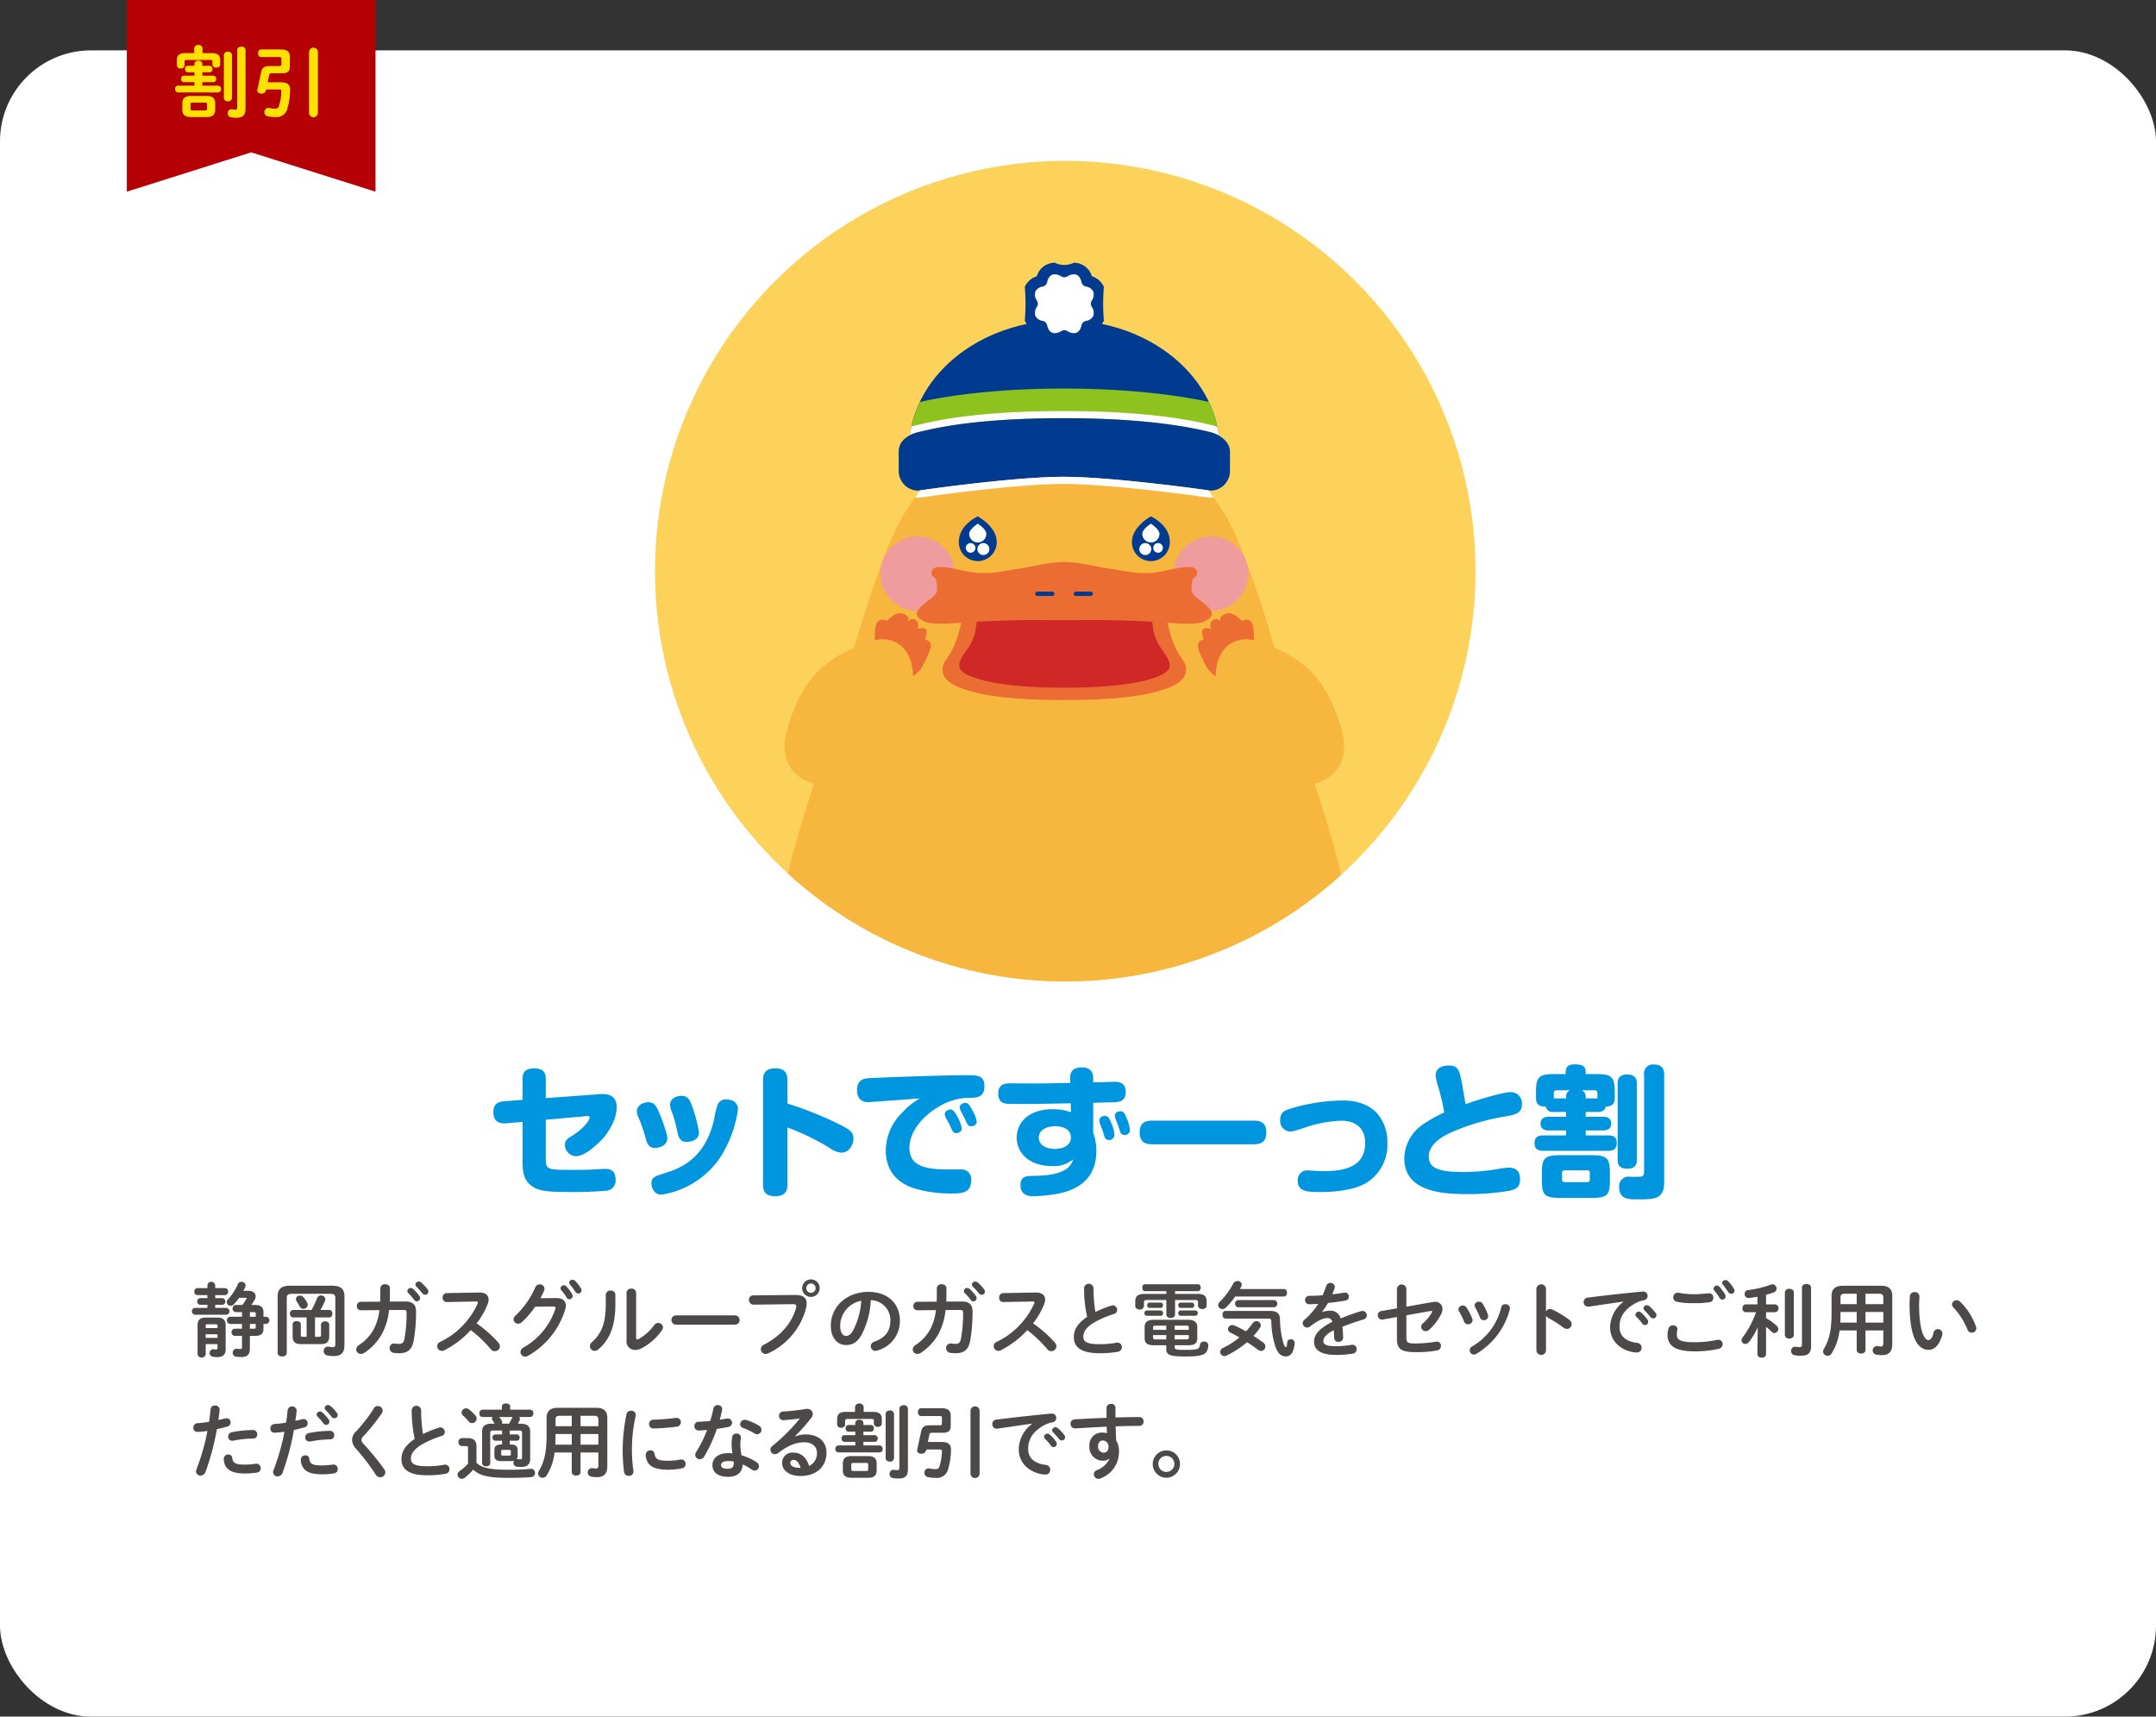 <svg xmlns="http://www.w3.org/2000/svg" xmlns:xlink="http://www.w3.org/1999/xlink" width="530" height="422" viewBox="0 0 530 422">
  <rect x="0" y="0" width="530" height="422" fill="#333333" stroke="none"/>
  <defs>
    <clipPath id="clip-path">
      <circle id="楕円形_917" data-name="楕円形 917" cx="100.865" cy="100.865" r="100.865" transform="translate(0 0)" fill="none"/>
    </clipPath>
    <clipPath id="clip-path-2">
      <path id="パス_18033" data-name="パス 18033" d="M1126.787,527.553c0-17.561,17.106-31.8,38.207-31.8s38.205,14.238,38.205,31.8Z" transform="translate(-1126.787 -495.754)" fill="none"/>
    </clipPath>
  </defs>
  <g id="グループ_6147" data-name="グループ 6147" transform="translate(-678 -2986)">
    <g id="グループ_6146" data-name="グループ 6146" transform="translate(0 -0.6)">
      <rect id="長方形_1874" data-name="長方形 1874" width="530" height="409.617" rx="22.38" transform="translate(678 2998.983)" fill="#fff"/>
      <circle id="楕円形_953" data-name="楕円形 953" cx="100.864" cy="100.864" r="100.864" transform="translate(839 3026.144)" fill="#fcd25b"/>
      <path id="パス_19606" data-name="パス 19606" d="M225.173,3274.489l-30.565-9.67-30.565,9.67V3227.37h61.129Z" transform="translate(545.137 -240.77)" fill="#b50005"/>
      <path id="パス_19607" data-name="パス 19607" d="M179.065,3245.139a.734.734,0,0,1-.718-.8.724.724,0,0,1,.718-.8h1.592v-.485c0-.524.485-.776.97-.776s.971.252.971.776v.485h1.766a.749.749,0,0,1,.738.8.738.738,0,0,1-.738.8H182.6v.835h2.678a.749.749,0,0,1,.738.8.738.738,0,0,1-.738.795H182.6v.854h3.843a.775.775,0,0,1,.757.835.764.764,0,0,1-.757.834h-9.8a.771.771,0,0,1-.737-.834.761.761,0,0,1,.737-.835h4.018v-.854H178.1a.733.733,0,0,1-.718-.795.723.723,0,0,1,.718-.8h2.562v-.835Zm1.534-5.862a.931.931,0,0,1,1.028-.854.92.92,0,0,1,1.029.854v1.146h2.291c1.533,0,2.037.64,2.037,1.727v1.068c0,.524-.465.776-.95.776a.848.848,0,0,1-.951-.776v-.68c0-.349-.136-.427-.544-.427h-5.8c-.369,0-.5.078-.5.427v.893c0,.524-.466.777-.951.777a.849.849,0,0,1-.951-.777v-1.3c0-1.087.524-1.708,2.038-1.708H180.6Zm-.776,16.867c-1.495,0-2.136-.543-2.136-1.824v-1.534c0-1.281.641-1.824,2.136-1.824h3.8c1.495,0,2.136.543,2.136,1.824v1.534c0,1.455-.815,1.824-2.136,1.824Zm3.4-1.63c.407,0,.524-.078.524-.427v-1.068c0-.349-.117-.427-.524-.427H180.23c-.407,0-.524.078-.524.427v1.068c0,.388.194.427.524.427Zm4.678-13.626c0-.543.5-.815,1.009-.815a.89.89,0,0,1,.99.815v10.578a.89.89,0,0,1-.99.816c-.505,0-1.009-.272-1.009-.816Zm5.318,13.14c0,1.631-.583,2.291-2.291,2.291a6.9,6.9,0,0,1-1.319-.117.964.964,0,0,1-.776-.97.948.948,0,0,1,.931-1.009c.039,0,.1.019.156.019a5.339,5.339,0,0,0,.873.078c.232,0,.388-.117.388-.641v-14.013c0-.563.505-.835,1.029-.835a.9.9,0,0,1,1.009.835Z" transform="translate(545.137 -240.77)" fill="#ffe100"/>
      <path id="パス_19608" data-name="パス 19608" d="M201.91,3247.6c1.591,0,2.271.563,2.271,1.824a16.078,16.078,0,0,1-.641,4.5,2.745,2.745,0,0,1-3.008,2.233,8.292,8.292,0,0,1-1.864-.2.988.988,0,0,1-.815-1.009,1.01,1.01,0,0,1,.99-1.067,1.582,1.582,0,0,1,.272.038,6.765,6.765,0,0,0,1.3.156c.583,0,.854-.136,1.009-.641a12.775,12.775,0,0,0,.6-3.629c0-.369-.136-.427-.66-.427H198.3l-.038.194a1.121,1.121,0,0,1-1.165.815c-.5,0-.99-.272-.99-.776a.681.681,0,0,1,.019-.2l.932-4.289c.234-1.048.7-1.514,2.019-1.514H201.5c.388,0,.524-.116.524-.407v-1.4c0-.291-.1-.407-.563-.407h-4.425c-.485,0-.738-.466-.738-.932s.253-.932.738-.932h4.833c1.669,0,2.252.6,2.252,1.825v2.387c0,1.2-.583,1.65-1.961,1.65h-2.523c-.408,0-.544.116-.6.427l-.369,1.766Zm6.929-7.531a1.094,1.094,0,0,1,2.174,0v15.159a1.094,1.094,0,0,1-2.174,0Z" transform="translate(545.137 -240.77)" fill="#ffe100"/>
      <path id="パス_19609" data-name="パス 19609" d="M267.03,3512.665c0,2.485.665,2.556,5.986,2.556.174,0,4.69,0,5.88-.106.6-.034,2.241-.139,2.661-.139,1.085,0,2.625.21,2.625,2.555a2.5,2.5,0,0,1-2.1,2.8,96.2,96.2,0,0,1-10.151.315c-5.6,0-7-.525-8.367-1.47-1.4-1.015-2.24-2.486-2.24-5.776v-9.976l-4.06.35c-1.225.1-3.116-.14-3.116-2.73,0-2.31,1.471-2.59,2.7-2.695l4.48-.35v-5.146c0-1.015.176-2.59,2.836-2.59,2.03,0,2.87.84,2.87,2.59v4.726l13.371-.98c2.486-.176,4.061.734,4.061,3.15,0,2.555-1.435,5.74-3.885,8.261-.56.595-3.851,3.85-6.091,3.85a2.864,2.864,0,0,1-2.765-2.765c0-1.12.665-1.54,1.575-2.136a14.092,14.092,0,0,0,4.025-3.5,3.131,3.131,0,0,0,.49-1.12c0-.385-.28-.385-1.015-.315l-9.766.875Z" transform="translate(545.137 -241.027)" fill="#0096df"/>
      <path id="パス_19610" data-name="パス 19610" d="M291.6,3507.52a34.709,34.709,0,0,0-1.856-5.356,3.1,3.1,0,0,1-.315-1.33c0-1.54,1.611-2.24,2.8-2.24,1.226,0,1.786.595,2.451,2.03.735,1.61,2.24,5.775,2.24,6.791,0,1.575-1.47,2.415-3.185,2.415C292.265,3509.83,291.844,3508.43,291.6,3507.52Zm22.682-7.246a29.223,29.223,0,0,1-4.586,12.216,21.358,21.358,0,0,1-14.246,8.821c-1.926,0-2.45-1.925-2.45-2.765,0-1.5.945-1.785,3.15-2.485,3.746-1.156,10.186-3.4,12.356-13.722a14.95,14.95,0,0,1,.84-3.29,2.146,2.146,0,0,1,2.03-1.155,3.613,3.613,0,0,1,.946.14A2.243,2.243,0,0,1,314.282,3500.274Zm-14.912,5.6a32.884,32.884,0,0,0-1.33-4.866,5.127,5.127,0,0,1-.455-1.785c0-1.576,1.575-2.205,2.766-2.205,1.435,0,1.96.735,2.52,2.17a36.751,36.751,0,0,1,1.82,6.755c0,2.381-2.661,2.381-3.291,2.381C299.9,3508.325,299.545,3506.68,299.37,3505.875Z" transform="translate(545.137 -241.029)" fill="#0096df"/>
      <path id="パス_19611" data-name="パス 19611" d="M326.425,3518.791c0,1.015-.07,2.905-2.975,2.905s-3.011-1.785-3.011-2.905v-25.623c0-.98.071-2.905,2.976-2.905,2.87,0,3.01,1.785,3.01,2.905v5.741a87.467,87.467,0,0,1,13.3,5.39c2.275,1.156,2.94,1.821,2.94,3.221,0,1.5-1.05,3.465-2.94,3.465a5.273,5.273,0,0,1-2.8-1.085,59.3,59.3,0,0,0-10.5-5.11Z" transform="translate(545.137 -241.028)" fill="#0096df"/>
      <path id="パス_19612" data-name="パス 19612" d="M346.2,3498.559c-1.82,0-2.66-1.26-2.66-2.906,0-1.505.525-2.73,2.52-2.94,1.47-.14,18.1-.77,24.888-.77,1.925,0,3.92,0,3.92,2.661,0,2.834-1.89,2.905-3.886,2.905a14.333,14.333,0,0,0-7.385,2.205c-3.606,2.065-7.176,5.951-7.176,10.046,0,4.375,3.6,5.355,9.486,5.355h3.011a2.4,2.4,0,0,1,2.7,2.626c0,3.29-2.555,3.29-5.076,3.29a32.085,32.085,0,0,1-7.771-.945c-1.89-.49-8.156-2.1-8.156-9.661a13.122,13.122,0,0,1,3.781-9.031,19.025,19.025,0,0,1,4.586-3.746C357.12,3497.789,347.109,3498.559,346.2,3498.559Zm19.112,3.71a2.115,2.115,0,0,1-.21-.77c0-.7.875-1.12,1.4-1.12.6,0,.945.385,1.68,1.68A10.476,10.476,0,0,1,369.3,3505c0,.944-.98,1.189-1.4,1.189-.175,0-.63,0-.98-.734-.14-.246-.665-1.4-.77-1.646C366.011,3503.564,365.416,3502.514,365.311,3502.269Zm3.606-1.82a1.725,1.725,0,0,1-.141-.63c0-.7.875-1.085,1.366-1.085.7,0,1.049.56,1.68,1.715a8.255,8.255,0,0,1,1.155,2.905c0,.771-.8,1.155-1.4,1.155-.175,0-.63,0-1.015-.735-.141-.245-.666-1.4-.77-1.61C369.651,3501.884,369.021,3500.694,368.917,3500.449Z" transform="translate(545.137 -241.028)" fill="#0096df"/>
      <path id="パス_19613" data-name="パス 19613" d="M401.606,3506.12a12.825,12.825,0,0,1,.77,4.445c0,6.2-3.745,9.626-10.22,10.641a38.484,38.484,0,0,1-5.321.49c-.665,0-3.115,0-3.115-2.73,0-2.276,1.61-2.276,3.395-2.276,2.031-.034,5.041-.174,7.211-1.294a4.389,4.389,0,0,0,2.345-2.766,7.292,7.292,0,0,1-5.251,1.645c-5.005,0-8.61-2.73-8.61-7,0-3.745,3.01-6.965,8.751-6.965a12.893,12.893,0,0,1,4.55.735l-.035-2.2c-4.2.1-8.786.175-11.8.175-3.676,0-3.956-.035-4.516-.175-.525-.14-1.505-.6-1.505-2.381,0-2.485,1.89-2.52,3.151-2.52.944,0,5.11.035,5.95.035,3.571-.035,5.181-.07,8.611-.14l-.035-.945c-.035-.735-.07-2.87,2.8-2.87s2.87,2.065,2.87,2.8v.875c.631,0,5.146-.14,5.251-.14,1.155,0,2.73.245,2.73,2.486,0,2.345-1.61,2.485-2.8,2.555-.35,0-3.22.07-5.181.14Zm-5.495,1.154c0-2.694-3.29-2.8-3.85-2.8-1.575,0-4.026.665-4.026,2.8,0,2.521,3.045,2.8,3.921,2.8C394.116,3510.075,396.111,3509.27,396.111,3507.274Zm7.106-3.57a1.414,1.414,0,0,1-.105-.6c0-1.015,1.085-1.155,1.365-1.155.735,0,1.05.56,1.47,1.54a8.821,8.821,0,0,1,.875,3.115,1.261,1.261,0,0,1-1.365,1.261,1.068,1.068,0,0,1-1.05-.735c-.105-.281-.49-1.611-.6-1.856S403.287,3503.914,403.217,3503.7Zm3.71-1.785c0-.98,1.085-1.12,1.365-1.12.84,0,1.085.63,1.576,1.82a9.383,9.383,0,0,1,.77,2.836,1.225,1.225,0,0,1-1.33,1.19,1.052,1.052,0,0,1-1.086-.84c-.1-.281-.49-1.471-.56-1.68C407,3502.444,406.927,3502.234,406.927,3501.919Z" transform="translate(545.137 -241.027)" fill="#0096df"/>
      <path id="パス_19614" data-name="パス 19614" d="M416.094,3508.92c-.875,0-3.08,0-3.08-2.871,0-2.765,1.855-2.94,3.08-2.94h24.993c.875,0,3.08,0,3.08,2.87,0,2.836-1.96,2.941-3.08,2.941Z" transform="translate(545.137 -241.023)" fill="#0096df"/>
      <path id="パス_19615" data-name="パス 19615" d="M454.525,3515.36c.316,0,1.3.071,1.681.1a19.787,19.787,0,0,0,2.03.071c3.85,0,10.221-.455,10.221-6.861,0-4.095-2.765-5.531-5.846-5.531a29.71,29.71,0,0,0-8.4,1.5c-3.185,1.051-3.57,1.156-4.165,1.156a2.608,2.608,0,0,1-2.485-2.871c0-1.89,1.155-2.345,2.765-2.835a45.5,45.5,0,0,1,12.321-1.925c1.541,0,5.706,0,8.646,3.045a10.7,10.7,0,0,1,2.625,7.386,10.99,10.99,0,0,1-4.865,9.626c-3.5,2.31-9.486,2.45-11.621,2.45-3.15,0-5.531-.1-5.531-2.695A2.332,2.332,0,0,1,454.525,3515.36Z" transform="translate(545.137 -241.029)" fill="#0096df"/>
      <path id="パス_19616" data-name="パス 19616" d="M504.157,3496.108a2.752,2.752,0,0,1,2.836,2.976c0,2.1-1.435,2.52-3.711,2.94a55.538,55.538,0,0,0-14.246,4.236c-1.19.594-4.936,2.485-4.936,5.635,0,2.8,2.171,3.851,8.471,3.851a52.174,52.174,0,0,0,8.681-.77,20.983,20.983,0,0,1,2.485-.315c1.855,0,2.8.98,2.8,2.87s-1.051,2.45-2.486,2.8a60.044,60.044,0,0,1-10.606.84c-5.705,0-15.366-.455-15.366-8.751a10.243,10.243,0,0,1,4.375-8.226,33.2,33.2,0,0,1,5.425-3.08,48.022,48.022,0,0,0-1.4-6.091,13.756,13.756,0,0,1-.7-3.01c0-1.785,1.611-2.45,3.116-2.45,2.485,0,2.7,1.05,3.395,4.585.035.21.805,4.586.84,4.936C496.316,3497.859,502.582,3496.108,504.157,3496.108Z" transform="translate(545.137 -241.027)" fill="#0096df"/>
      <path id="パス_19617" data-name="パス 19617" d="M522.671,3500.974v1.19h4.235c.42,0,2.031,0,2.031,1.68s-1.611,1.68-2.031,1.68h-4.235v1.226h5.565c.806,0,2.065.1,2.065,1.855,0,1.68-1.05,1.925-2.065,1.925h-16c-.91,0-2.136-.175-2.136-1.89,0-1.4.771-1.89,2.136-1.89h5.6v-1.226H513.5c-1.365,0-1.925-.7-1.925-1.68,0-1.68,1.61-1.68,2.065-1.68h4.2v-1.19h-3.01a1.729,1.729,0,0,1-2-1.33c-1.645.07-2.379-.63-2.379-2.065v-1.506c0-3.675.7-4.41,4.62-4.41h2.66c0-1.12,0-2.38,2.241-2.38,2.7,0,2.7,1.015,2.7,2.38h2.52c3.815,0,4.621.665,4.621,4.41v1.506c0,1.05-.386,2.065-2.206,2.065-.21,1.33-1.575,1.33-1.96,1.33Zm5.95,16.837c0,3.6-.665,4.3-4.515,4.3h-7.7c-3.78,0-4.515-.665-4.515-4.3v-1.855c0-3.606.7-4.341,4.515-4.341h7.7c3.78,0,4.515.7,4.515,4.341Zm-10.781-20.792a1.754,1.754,0,0,1,.945-1.366h-3.22a.65.65,0,0,0-.735.736v1.259h3.01Zm5.846,18.972a.59.59,0,0,0-.665-.665H517.56c-.49,0-.7.244-.7.665v1.575c0,.455.245.665.7.665h5.461c.56,0,.665-.315.665-.665Zm1.855-18.343v-1.259a.65.65,0,0,0-.735-.736h-3.08a1.722,1.722,0,0,1,.945,1.4v.594Zm9.7,15.087c0,.63,0,2.2-2.345,2.2-2.17,0-2.38-1.225-2.38-2.2v-18.692c0-.595,0-2.275,2.345-2.275s2.38,1.61,2.38,2.275Zm1.785-20.862a2.195,2.195,0,0,1,2.451-2.555c2.134,0,2.485,1.33,2.485,2.555V3518.2c0,4.27-2.311,4.27-6.686,4.27-2.065,0-4.376,0-4.376-3.01a2.328,2.328,0,0,1,2.661-2.555,25.482,25.482,0,0,0,2.765-.035c.49-.07.7-.455.7-1.261Z" transform="translate(545.137 -241.028)" fill="#0096df"/>
      <g id="グループ_6145" data-name="グループ 6145" transform="translate(725.168 3301.12)">
        <path id="パス_5070" data-name="パス 5070" d="M185.772,3546.875h1.72a.76.76,0,0,1,.76.82.772.772,0,0,1-.76.82h-1.72v.76h2.721a.843.843,0,0,1,0,1.681h-7.682a.843.843,0,0,1,0-1.681h3.041v-.76h-1.761a.756.756,0,0,1-.74-.82.745.745,0,0,1,.74-.82h1.761v-.741h-2.441a.8.8,0,0,1-.78-.86.787.787,0,0,1,.78-.86h2.441v-.74a.972.972,0,0,1,1.92,0v.74h2.38a.788.788,0,0,1,.781.86.8.8,0,0,1-.781.86h-2.38Zm-2.341,11.3v2.521a1.025,1.025,0,0,1-2,0v-7.182c0-1.3.64-1.86,2.08-1.86h2.741c1.44,0,2.081.56,2.081,1.86v5.841c0,1.38-.581,2.02-2.1,2.02a5.417,5.417,0,0,1-1.04-.1.924.924,0,0,1,.12-1.84c.06,0,.16.019.22.019a2.806,2.806,0,0,0,.46.04c.24,0,.34-.1.34-.44v-.88Zm2.9-4.441c0-.36-.08-.44-.52-.44h-1.86c-.441,0-.521.08-.521.44v.5h2.9Zm0,2.02h-2.9v.9h2.9Zm3.061-2.54a.889.889,0,0,1,0-1.76h2.961v-1.141h-1.561a.889.889,0,0,1,0-1.76h1.66a13.609,13.609,0,0,0,.961-1.48.319.319,0,0,0,.06-.16c0-.081-.08-.121-.261-.121h-1.56a12.725,12.725,0,0,1-1.32,1.621,1.1,1.1,0,0,1-.78.34.937.937,0,0,1-.961-.9,1.027,1.027,0,0,1,.3-.66,14.134,14.134,0,0,0,2.44-3.721.941.941,0,0,1,.9-.62.972.972,0,0,1,1,.9.928.928,0,0,1-.08.38c-.14.3-.279.62-.46.94h1.261c1.1,0,1.76.6,1.76,1.361a1.733,1.733,0,0,1-.24.839c-.26.441-.52.861-.82,1.281h.76c1.66,0,2.22.56,2.22,1.9v1h.7a.889.889,0,0,1,0,1.76h-.7v1.14c0,1.26-.56,1.8-2.12,1.8h-1.221v3.12c0,1.5-.679,2.08-2.06,2.08a9.675,9.675,0,0,1-1.3-.079.932.932,0,0,1-.86-.961.955.955,0,0,1,.96-1c.04,0,.12.02.18.02.24.02.48.06.72.06.3,0,.421-.1.421-.46v-2.78h-1.821a.89.89,0,0,1,0-1.761h1.821v-1.18Zm6.341-1.76v-.741c0-.319-.08-.4-.54-.4h-.9v1.141Zm-1.441,2.94h.9c.46,0,.54-.06.54-.38v-.8h-1.441Z" transform="translate(-180.031 -3542.273)" fill="#4c4948"/>
        <path id="パス_5071" data-name="パス 5071" d="M214.415,3543.814c2.28,0,3.121.84,3.121,2.641v11.962c0,1.92-.841,2.7-2.661,2.7a7.236,7.236,0,0,1-1.541-.14,1.064,1.064,0,0,1-.9-1.081,1.046,1.046,0,0,1,1.041-1.1.907.907,0,0,1,.22.02,4.818,4.818,0,0,0,1,.1c.42,0,.6-.18.6-.76v-11.3c0-.8-.32-1.04-1.3-1.04h-9.342c-.981,0-1.3.26-1.3,1.061v13.5c0,.561-.561.841-1.121.841s-1.12-.28-1.12-.841v-13.9c0-1.8.86-2.661,3.14-2.661Zm-4.961,5.961a25.725,25.725,0,0,0,1.36-2.9,1.009,1.009,0,0,1,.96-.661.991.991,0,0,1,1.06.921,1.017,1.017,0,0,1-.08.4,18,18,0,0,1-1.12,2.24h2.18c.521,0,.761.46.761.92s-.24.921-.761.921h-3.52v4.76h1.04c.32,0,.44-.12.44-.379v-2.6c0-.56.5-.82,1.02-.82.5,0,1,.26,1,.82v2.821c0,1.4-.56,1.96-2.1,1.96h-4.8c-1.5,0-2.1-.56-2.1-1.96v-2.881c0-.56.5-.82,1.021-.82.5,0,1,.26,1,.82V3556c0,.259.12.379.36.379h1.06v-4.76h-3.36a.937.937,0,0,1,0-1.841Zm-1.08-1.76a1,1,0,0,1,.14.5,1.058,1.058,0,0,1-1.081.98.967.967,0,0,1-.88-.54,13.3,13.3,0,0,0-.76-1.28.893.893,0,0,1,.84-1.421,1.179,1.179,0,0,1,.88.44A9.554,9.554,0,0,1,208.374,3548.015Z" transform="translate(-180.031 -3542.273)" fill="#4c4948"/>
        <path id="パス_5072" data-name="パス 5072" d="M232.475,3547.7c1.82,0,2.661.72,2.661,2.46a40.876,40.876,0,0,1-.58,7.162c-.421,2.28-1.541,3.1-3.641,3.1-.22,0-.82-.04-1.181-.08a1.168,1.168,0,0,1-1.1-1.18,1.092,1.092,0,0,1,1.1-1.14c.06,0,.12.02.181.02.379.04.78.08,1.06.08.7,0,1.1-.26,1.3-1.221a34.822,34.822,0,0,0,.54-6.44c0-.521-.16-.681-.8-.681l-3.521.02a15.494,15.494,0,0,1-1.62,5.642,13.262,13.262,0,0,1-4.481,4.9,1.474,1.474,0,0,1-.82.241,1.116,1.116,0,0,1-1.14-1.081,1.349,1.349,0,0,1,.72-1.12,10.855,10.855,0,0,0,3.64-3.961,13.552,13.552,0,0,0,1.341-4.6l-4.521.04a1.007,1.007,0,0,1-1.04-1.04.99.99,0,0,1,1.02-1.04l4.721-.04c.02-.62.04-1.28.04-1.961v-1.36a1.056,1.056,0,0,1,1.18-.96c.6,0,1.18.32,1.18.98v1.34c0,.681-.02,1.321-.04,1.941Zm.52-2.561a.839.839,0,0,1,1.4-.54,10,10,0,0,1,1.56,1.74.838.838,0,0,1,.18.541.816.816,0,0,1-.8.8.8.8,0,0,1-.66-.381,14.728,14.728,0,0,0-1.481-1.7A.711.711,0,0,1,232.995,3545.134Zm1.981-1.6a.8.8,0,0,1,.84-.74.961.961,0,0,1,.6.24,10.034,10.034,0,0,1,1.54,1.64.93.93,0,0,1,.22.6.781.781,0,0,1-.8.76.867.867,0,0,1-.7-.36c-.46-.58-1.02-1.18-1.48-1.66A.661.661,0,0,1,234.976,3543.534Z" transform="translate(-180.031 -3542.273)" fill="#4c4948"/>
        <path id="パス_5073" data-name="パス 5073" d="M250.616,3545.494h.12c1.481,0,2.241.68,2.241,1.721a3.346,3.346,0,0,1-.22,1.08,18.567,18.567,0,0,1-2.741,4.781,29.743,29.743,0,0,1,5.361,4.741,1.406,1.406,0,0,1,.38.9,1.275,1.275,0,0,1-1.28,1.2,1.247,1.247,0,0,1-.96-.479,30.848,30.848,0,0,0-4.921-4.7,23.144,23.144,0,0,1-6.521,4.961,1.3,1.3,0,0,1-.581.14,1.173,1.173,0,0,1-1.16-1.16,1.112,1.112,0,0,1,.68-1.02,19.281,19.281,0,0,0,9.242-9.382.746.746,0,0,0,.08-.32c0-.18-.16-.26-.5-.26l-7.161.14a1,1,0,0,1-1-1.081,1.04,1.04,0,0,1,.981-1.12Z" transform="translate(-180.031 -3542.273)" fill="#4c4948"/>
        <path id="パス_5074" data-name="パス 5074" d="M269.457,3546.854c1.66-.02,2.5.641,2.5,1.841a3.572,3.572,0,0,1-.181,1.06,19.675,19.675,0,0,1-9.162,11.323,1.267,1.267,0,0,1-.66.18,1.139,1.139,0,0,1-1.14-1.141,1.282,1.282,0,0,1,.7-1.08,17.127,17.127,0,0,0,7.862-9.5.785.785,0,0,0,.06-.28c0-.22-.16-.32-.541-.32l-4.48.04a21.18,21.18,0,0,1-3.261,3.8,1.317,1.317,0,0,1-.92.38,1.093,1.093,0,0,1-1.12-1.06,1.371,1.371,0,0,1,.5-.961,21.05,21.05,0,0,0,4.821-6.881,1.178,1.178,0,0,1,1.1-.76,1.121,1.121,0,0,1,1.18,1.06,1.364,1.364,0,0,1-.1.46c-.26.62-.56,1.24-.9,1.881Zm1.2-2.4a.817.817,0,0,1,.84-.74.8.8,0,0,1,.6.28,10.6,10.6,0,0,1,1.4,1.881.879.879,0,0,1,.14.479.82.82,0,0,1-.821.8.791.791,0,0,1-.68-.441,12.593,12.593,0,0,0-1.32-1.82A.667.667,0,0,1,270.657,3544.454Zm2.12-1.4a.78.78,0,0,1,.821-.7.926.926,0,0,1,.66.28,10.069,10.069,0,0,1,1.38,1.78,1.075,1.075,0,0,1,.18.54.785.785,0,0,1-.8.78.9.9,0,0,1-.74-.44c-.4-.62-.9-1.28-1.32-1.8A.691.691,0,0,1,272.777,3543.054Z" transform="translate(-180.031 -3542.273)" fill="#4c4948"/>
        <path id="パス_5075" data-name="パス 5075" d="M281.776,3546.054a1.1,1.1,0,0,1,1.2-1.04,1.061,1.061,0,0,1,1.16,1.04v2.261c0,5.521-1.421,8.8-4.181,11.162a1.336,1.336,0,0,1-.9.36,1.192,1.192,0,0,1-1.181-1.16,1.279,1.279,0,0,1,.48-.96c2.381-2.14,3.421-4.6,3.421-9.482Zm7.462,10.523c0,.3.08.46.28.46a1.05,1.05,0,0,0,.4-.141,12.074,12.074,0,0,0,3.761-3.38,1.213,1.213,0,0,1,.98-.54,1.151,1.151,0,0,1,1.18,1.08,1.282,1.282,0,0,1-.24.7,14.1,14.1,0,0,1-4.9,4.381,3.808,3.808,0,0,1-1.72.48,2.088,2.088,0,0,1-2.1-2.34v-11.723a1.076,1.076,0,0,1,1.181-1.02,1.064,1.064,0,0,1,1.18,1.02Z" transform="translate(-180.031 -3542.273)" fill="#4c4948"/>
        <path id="パス_5076" data-name="パス 5076" d="M313.6,3551.115a1.142,1.142,0,0,1,0,2.281H299a1.142,1.142,0,0,1,0-2.281Z" transform="translate(-180.031 -3542.273)" fill="#4c4948"/>
        <path id="パス_5077" data-name="パス 5077" d="M328.239,3546.094c2.1-.02,2.921.74,2.921,2.081a4.912,4.912,0,0,1-.14,1.14,16.949,16.949,0,0,1-9.3,11.123,1.448,1.448,0,0,1-.66.16,1.165,1.165,0,0,1-1.161-1.181,1.193,1.193,0,0,1,.7-1.06c4.421-2.3,6.922-5.5,7.962-9.082a1.614,1.614,0,0,0,.06-.4c0-.38-.26-.52-.84-.52l-9.642.12a1.138,1.138,0,0,1-1.16-1.181,1.048,1.048,0,0,1,1.06-1.1Zm6.121-1.68a2.15,2.15,0,1,1-2.14-2.141A2.123,2.123,0,0,1,334.36,3544.414Zm-3.3,0a1.161,1.161,0,0,0,1.16,1.16,1.144,1.144,0,0,0,1.14-1.16,1.127,1.127,0,0,0-1.14-1.14A1.144,1.144,0,0,0,331.06,3544.414Z" transform="translate(-180.031 -3542.273)" fill="#4c4948"/>
        <path id="パス_5078" data-name="パス 5078" d="M337.1,3553.636c0-4.561,3.781-8.3,9.282-8.3,4.881,0,7.7,3.061,7.7,7.042a7.493,7.493,0,0,1-5.581,7.381,1.324,1.324,0,0,1-.46.08,1.122,1.122,0,0,1-1.121-1.14,1.152,1.152,0,0,1,.84-1.1c2.841-1.02,3.981-2.741,3.981-5.221a4.889,4.889,0,0,0-4.821-5,20.015,20.015,0,0,1-2.26,8.5c-1.1,1.941-2.281,2.521-3.821,2.521C338.8,3558.4,337.1,3556.757,337.1,3553.636Zm2.3,0c0,1.841.721,2.521,1.441,2.521.62,0,1.16-.321,1.74-1.341a18.09,18.09,0,0,0,2-7.3A6.337,6.337,0,0,0,339.4,3553.636Z" transform="translate(-180.031 -3542.273)" fill="#4c4948"/>
        <path id="パス_5079" data-name="パス 5079" d="M369.281,3547.7c1.82,0,2.66.72,2.66,2.46a40.876,40.876,0,0,1-.58,7.162c-.42,2.28-1.54,3.1-3.641,3.1-.22,0-.82-.04-1.18-.08a1.168,1.168,0,0,1-1.1-1.18,1.092,1.092,0,0,1,1.1-1.14c.06,0,.12.02.18.02.38.04.78.08,1.06.08.7,0,1.1-.26,1.3-1.221a34.822,34.822,0,0,0,.54-6.44c0-.521-.16-.681-.8-.681l-3.521.02a15.494,15.494,0,0,1-1.62,5.642,13.262,13.262,0,0,1-4.481,4.9,1.477,1.477,0,0,1-.821.241,1.116,1.116,0,0,1-1.14-1.081,1.352,1.352,0,0,1,.72-1.12,10.858,10.858,0,0,0,3.641-3.961,13.574,13.574,0,0,0,1.34-4.6l-4.521.04a1.007,1.007,0,0,1-1.04-1.04.99.99,0,0,1,1.02-1.04l4.722-.04c.02-.62.04-1.28.04-1.961v-1.36a1.056,1.056,0,0,1,1.18-.96c.6,0,1.18.32,1.18.98v1.34c0,.681-.02,1.321-.04,1.941Zm.52-2.561a.838.838,0,0,1,1.4-.54,10.041,10.041,0,0,1,1.561,1.74.842.842,0,0,1,.179.541.815.815,0,0,1-.8.8.8.8,0,0,1-.661-.381,14.63,14.63,0,0,0-1.48-1.7A.711.711,0,0,1,369.8,3545.134Zm1.98-1.6a.8.8,0,0,1,.841-.74.965.965,0,0,1,.6.24,10.033,10.033,0,0,1,1.54,1.64.93.93,0,0,1,.22.6.781.781,0,0,1-.8.76.87.87,0,0,1-.7-.36c-.46-.58-1.02-1.18-1.48-1.66A.661.661,0,0,1,371.781,3543.534Z" transform="translate(-180.031 -3542.273)" fill="#4c4948"/>
        <path id="パス_5080" data-name="パス 5080" d="M387.421,3545.494h.121c1.48,0,2.24.68,2.24,1.721a3.346,3.346,0,0,1-.22,1.08,18.568,18.568,0,0,1-2.741,4.781,29.75,29.75,0,0,1,5.362,4.741,1.41,1.41,0,0,1,.379.9,1.275,1.275,0,0,1-1.28,1.2,1.247,1.247,0,0,1-.96-.479,30.805,30.805,0,0,0-4.921-4.7,23.144,23.144,0,0,1-6.521,4.961,1.3,1.3,0,0,1-.581.14,1.174,1.174,0,0,1-1.16-1.16,1.112,1.112,0,0,1,.68-1.02,19.287,19.287,0,0,0,9.243-9.382.745.745,0,0,0,.08-.32c0-.18-.161-.26-.5-.26l-7.161.14a1,1,0,0,1-1-1.081,1.04,1.04,0,0,1,.981-1.12Z" transform="translate(-180.031 -3542.273)" fill="#4c4948"/>
        <path id="パス_5081" data-name="パス 5081" d="M399.36,3544.414a1.164,1.164,0,0,1,2.321,0,35.018,35.018,0,0,0,.46,5.861,27.4,27.4,0,0,1,3.941-1.56,1.131,1.131,0,0,1,.36-.06,1.089,1.089,0,0,1,1.04,1.12.983.983,0,0,1-.74.98,23.58,23.58,0,0,0-5.261,2.321c-1.72,1.12-2.32,2.22-2.32,3.24,0,1.241.819,1.881,4,1.881a21.979,21.979,0,0,0,4.141-.36,1.229,1.229,0,0,1,.26-.02,1.055,1.055,0,0,1,1.081,1.1,1.1,1.1,0,0,1-.9,1.121,23.224,23.224,0,0,1-4.6.379c-4.2,0-6.3-1.28-6.3-3.98,0-1.641.76-3.261,3.261-4.961A31.876,31.876,0,0,1,399.36,3544.414Z" transform="translate(-180.031 -3542.273)" fill="#4c4948"/>
        <path id="パス_5082" data-name="パス 5082" d="M421.723,3545.834h5.4c1.76,0,2.36.52,2.36,1.881v.98c0,.58-.52.86-1.06.86-.52,0-1.06-.28-1.06-.86v-.76c0-.44-.12-.6-.66-.6h-4.981v3.6c0,.54-.54.82-1.061.82-.54,0-1.08-.28-1.08-.82v-3.6h-4.821c-.56,0-.68.161-.68.6v.88a.957.957,0,0,1-1.06.86c-.541,0-1.081-.3-1.081-.86v-1.08c0-1.36.621-1.9,2.381-1.9h5.261v-.68h-5.261c-.44,0-.66-.42-.66-.86,0-.42.22-.84.66-.84h13.023c.46,0,.68.42.68.84,0,.44-.22.86-.68.86h-5.621Zm-6.982,5.381c-.36,0-.54-.319-.54-.66a.576.576,0,0,1,.54-.64h3.481a.576.576,0,0,1,.54.64c0,.341-.18.66-.54.66Zm1.821,7.242c-1.621,0-2.321-.48-2.321-1.74v-2.741c0-1.22.72-1.78,2.321-1.78h8.3c1.6,0,2.321.56,2.321,1.78v2.741c0,1.5-.98,1.74-2.3,1.74h-3.26v.5c0,.5.24.64,2.72.64,3.061,0,3.361-.2,3.5-1.26a.937.937,0,0,1,1-.78.95.95,0,0,1,1.06.9v.1c-.2,2.1-1.1,2.661-5.621,2.661-4.141,0-4.721-.461-4.721-1.961v-.8Zm-1.161-9.182c-.34,0-.52-.32-.52-.66a.574.574,0,0,1,.52-.64h2.821a.576.576,0,0,1,.54.64c0,.34-.18.66-.54.66Zm1.52,4.361c-.48,0-.6.12-.6.44v.6h3.241v-1.04Zm-.6,2.321v.62c0,.319.12.44.6.44h2.641v-1.06Zm5.3-1.281h3.48v-.6c0-.32-.12-.44-.6-.44h-2.88Zm0,2.341h2.88c.48,0,.6-.121.6-.44v-.62h-3.48Zm1.44-7.742c-.36,0-.54-.32-.54-.66a.576.576,0,0,1,.54-.64h2.82a.578.578,0,0,1,.56.64.585.585,0,0,1-.56.66Zm0,1.94c-.36,0-.54-.319-.54-.66a.576.576,0,0,1,.54-.64h3.681a.578.578,0,0,1,.56.64.585.585,0,0,1-.56.66Z" transform="translate(-180.031 -3542.273)" fill="#4c4948"/>
        <path id="パス_5083" data-name="パス 5083" d="M448.5,3544.634c.5,0,.741.46.741.92s-.241.921-.741.921h-12a18.806,18.806,0,0,1-2.281,2.72,1.246,1.246,0,0,1-.86.36,1.021,1.021,0,0,1-1.04-.98,1.144,1.144,0,0,1,.38-.78,17.8,17.8,0,0,0,3.341-4.521,1.114,1.114,0,0,1,1.02-.6.973.973,0,0,1,1.06.86.942.942,0,0,1-.12.48c-.1.2-.22.42-.34.62Zm-5.1,13.163a1.182,1.182,0,0,1,.52.96,1.089,1.089,0,0,1-1.06,1.1,1.224,1.224,0,0,1-.72-.26c-.86-.66-1.78-1.3-2.721-1.9a22.853,22.853,0,0,1-5.021,3.281,1.22,1.22,0,0,1-.56.14,1.037,1.037,0,0,1-1.02-1.021,1.119,1.119,0,0,1,.72-1,18.924,18.924,0,0,0,4-2.56c-.76-.44-1.52-.861-2.2-1.181a.955.955,0,0,1-.6-.86,1.025,1.025,0,0,1,1.04-1,1.486,1.486,0,0,1,.56.12,28.863,28.863,0,0,1,2.821,1.42,18.866,18.866,0,0,0,1.66-2.02,1.087,1.087,0,0,1,.9-.48,1.047,1.047,0,0,1,1.08,1,1.182,1.182,0,0,1-.2.62,16.7,16.7,0,0,1-1.6,2C441.823,3556.677,442.643,3557.237,443.4,3557.8Zm1.6-7.782c1.84,0,2.48.64,2.52,2.141a22.662,22.662,0,0,0,.8,5.641c.321.98.481,1.12.62,1.12.16,0,.3-.22.361-1.16a.8.8,0,0,1,.86-.76.886.886,0,0,1,.96.84,6.673,6.673,0,0,1-.46,2.161,1.78,1.78,0,0,1-1.661,1.2c-1.2,0-2.04-.66-2.7-2.681a21.692,21.692,0,0,1-.92-5.961c0-.5-.16-.66-.881-.66H434.122c-.5,0-.741-.48-.741-.94,0-.48.24-.941.741-.941Zm-7.8-.9a.894.894,0,0,1,0-1.761h8.922a.894.894,0,0,1,0,1.761Z" transform="translate(-180.031 -3542.273)" fill="#4c4948"/>
        <path id="パス_5084" data-name="パス 5084" d="M457.9,3550.315a4.792,4.792,0,0,1,1.721-.34,2.556,2.556,0,0,1,2.8,1.9,52.176,52.176,0,0,1,5-1.8,1.493,1.493,0,0,1,.4-.06,1.068,1.068,0,0,1,.24,2.1c-1.74.52-3.521,1.12-5.2,1.8.1.74.14,1.621.18,2.661a1.045,1.045,0,0,1-1.14,1.04.974.974,0,0,1-1.06-.92c-.02-.76-.06-1.4-.1-1.941-2.081,1.06-2.561,1.961-2.561,2.7,0,.78.72,1.24,3.021,1.24a23.488,23.488,0,0,0,3.88-.34.908.908,0,0,1,.221-.02,1.067,1.067,0,0,1,1.08,1.1,1.1,1.1,0,0,1-1,1.08,23.568,23.568,0,0,1-4.1.319c-3.781,0-5.382-1.26-5.382-3.22,0-1.6.941-3.141,4.5-4.921a1.223,1.223,0,0,0-1.4-.9c-.74,0-2.2.541-4.1,2.061a1.182,1.182,0,0,1-.72.26,1.1,1.1,0,0,1-1.08-1.06,1.167,1.167,0,0,1,.46-.88,18.874,18.874,0,0,0,3.381-3.9c-.78.06-1.5.08-2.161.1a1.033,1.033,0,1,1,0-2.061c.941,0,2.061-.06,3.221-.14.34-.8.64-1.58.88-2.32a1.1,1.1,0,0,1,2.12.2.778.778,0,0,1-.04.3,16.086,16.086,0,0,1-.6,1.581c1.041-.1,2.041-.241,2.9-.4a.973.973,0,0,1,.24-.02.934.934,0,0,1,.96.961,1,1,0,0,1-.88,1c-1.26.22-2.76.44-4.241.58-.5.82-1,1.58-1.48,2.22Z" transform="translate(-180.031 -3542.273)" fill="#4c4948"/>
        <path id="パス_5085" data-name="パス 5085" d="M484.906,3547.855a3.415,3.415,0,0,1,.62-.06,1.726,1.726,0,0,1,1.94,1.72,3.063,3.063,0,0,1-.36,1.34,13.1,13.1,0,0,1-2.92,3.8,1.307,1.307,0,0,1-.841.34,1.107,1.107,0,0,1-1.12-1.06,1.2,1.2,0,0,1,.48-.92,9.733,9.733,0,0,0,2.141-2.62.762.762,0,0,0,.08-.221c0-.1-.08-.16-.22-.16-.04,0-.1.02-.161.02l-5.961,1.061v5.441c0,1.18.26,1.48,2.041,1.48a28.551,28.551,0,0,0,5.221-.44.973.973,0,0,1,.24-.02,1.009,1.009,0,0,1,1,1.08,1.1,1.1,0,0,1-.96,1.1,28.661,28.661,0,0,1-5.3.42c-3.741,0-4.561-.98-4.561-3.24v-5.4l-3.481.62a.82.82,0,0,1-.22.02,1.037,1.037,0,0,1-1-1.1.98.98,0,0,1,.84-1l3.861-.68v-4.861a1.173,1.173,0,0,1,2.32,0v4.461Z" transform="translate(-180.031 -3542.273)" fill="#4c4948"/>
        <path id="パス_5086" data-name="パス 5086" d="M494.8,3551.956a1.131,1.131,0,0,1,.06.36,1.086,1.086,0,0,1-1.14.98.948.948,0,0,1-.92-.62,19.316,19.316,0,0,0-1.281-2.581.885.885,0,0,1-.14-.48,1.045,1.045,0,0,1,1.1-.92,1.067,1.067,0,0,1,.92.52A15.372,15.372,0,0,1,494.8,3551.956Zm8.1-3.581a1.076,1.076,0,0,1,1.16.96,1.375,1.375,0,0,1-.04.26,17.991,17.991,0,0,1-8.282,11,1.257,1.257,0,0,1-.56.159,1.059,1.059,0,0,1-1.02-1.06,1.076,1.076,0,0,1,.62-.96,15.147,15.147,0,0,0,7.142-9.662A.94.94,0,0,1,502.907,3548.375ZM498.646,3551a1.1,1.1,0,0,1,.06.339,1.045,1.045,0,0,1-1.1.961.943.943,0,0,1-.92-.66,17.608,17.608,0,0,0-1.2-2.541.87.87,0,0,1-.14-.46,1,1,0,0,1,1.08-.88,1.035,1.035,0,0,1,.941.52A14.029,14.029,0,0,1,498.646,3551Z" transform="translate(-180.031 -3542.273)" fill="#4c4948"/>
        <path id="パス_5087" data-name="パス 5087" d="M512.906,3550.155a1.143,1.143,0,0,1,.981-.62,1.231,1.231,0,0,1,.52.12,23.407,23.407,0,0,1,4.24,2.561,1.284,1.284,0,0,1,.561,1.04,1.161,1.161,0,0,1-1.141,1.18,1.351,1.351,0,0,1-.839-.3,35.448,35.448,0,0,0-3.741-2.4,1.427,1.427,0,0,1-.581-.561v8.622a1.189,1.189,0,0,1-2.36,0v-15.263a1.187,1.187,0,0,1,2.36,0Z" transform="translate(-180.031 -3542.273)" fill="#4c4948"/>
        <path id="パス_5088" data-name="パス 5088" d="M531.947,3547.735c-2.4.32-5.581.8-8.462,1.22a.749.749,0,0,1-.2.02,1.108,1.108,0,0,1-1.12-1.14,1.088,1.088,0,0,1,1.04-1.1c4.161-.52,9.322-1.1,13.483-1.48h.12a1.034,1.034,0,0,1,1.08,1.06,1.082,1.082,0,0,1-.92,1.081,6.839,6.839,0,0,0-2.2.8c-3.121,1.78-3.781,3.861-3.781,5.761,0,2.221,1.54,3.581,4.341,3.921a1.165,1.165,0,0,1,1.08,1.18,1.121,1.121,0,0,1-1.18,1.18,6.275,6.275,0,0,1-.9-.08c-3.641-.68-5.661-3.16-5.661-6.141a8.066,8.066,0,0,1,3.28-6.241Zm2.941,3.221a.837.837,0,0,1,1.4-.54,10.034,10.034,0,0,1,1.561,1.74.84.84,0,0,1,.179.54.816.816,0,0,1-.8.8.8.8,0,0,1-.66-.38,14.472,14.472,0,0,0-1.48-1.7A.713.713,0,0,1,534.888,3550.956Zm1.98-1.6a.8.8,0,0,1,.84-.74.966.966,0,0,1,.6.24,10.025,10.025,0,0,1,1.54,1.64.933.933,0,0,1,.22.6.78.78,0,0,1-.8.759.872.872,0,0,1-.7-.359c-.46-.58-1.02-1.181-1.48-1.661A.661.661,0,0,1,536.868,3549.355Z" transform="translate(-180.031 -3542.273)" fill="#4c4948"/>
        <path id="パス_5089" data-name="パス 5089" d="M542.787,3555.876a5.443,5.443,0,0,1,.22-1.5,1.1,1.1,0,0,1,1.12-.8,1,1,0,0,1,1.1.92,1.571,1.571,0,0,1-.04.28,4.278,4.278,0,0,0-.12,1c0,1.261.681,1.941,4.421,1.941a27.366,27.366,0,0,0,5.461-.58,1.99,1.99,0,0,1,.321-.04,1.062,1.062,0,0,1,1.06,1.1,1.169,1.169,0,0,1-.98,1.14,26.356,26.356,0,0,1-5.862.621C544.667,3559.958,542.787,3558.6,542.787,3555.876Zm6.421-9.961c1.26,0,2.6-.121,3.581-.221.06,0,.12-.02.18-.02a1.07,1.07,0,0,1,1.08,1.12,1.049,1.049,0,0,1-.9,1.081,24.889,24.889,0,0,1-3.921.24,20.516,20.516,0,0,1-4.161-.34,1.136,1.136,0,0,1,.18-2.241,1.139,1.139,0,0,1,.26.02A19.2,19.2,0,0,0,549.208,3545.915Zm4.881-1.381a.817.817,0,0,1,.84-.74.8.8,0,0,1,.6.28,10.653,10.653,0,0,1,1.4,1.881.879.879,0,0,1,.14.48.82.82,0,0,1-.82.8.793.793,0,0,1-.681-.441,12.6,12.6,0,0,0-1.32-1.82A.667.667,0,0,1,554.089,3544.534Zm2.12-1.4a.78.78,0,0,1,.821-.7.925.925,0,0,1,.66.28,10.078,10.078,0,0,1,1.38,1.78,1.077,1.077,0,0,1,.18.54.785.785,0,0,1-.8.78.9.9,0,0,1-.74-.44,22.062,22.062,0,0,0-1.32-1.8A.7.7,0,0,1,556.209,3543.134Z" transform="translate(-180.031 -3542.273)" fill="#4c4948"/>
        <path id="パス_5090" data-name="パス 5090" d="M564.967,3554.016a18.024,18.024,0,0,1-2.14,3.621,1.17,1.17,0,0,1-.92.5.935.935,0,0,1-.94-.92.988.988,0,0,1,.24-.64,22.934,22.934,0,0,0,3.34-6.242h-2.54a.856.856,0,0,1-.8-.96c0-.48.26-.96.78-.96h2.9v-1.88a21.072,21.072,0,0,1-2.121.3h-.1a.918.918,0,0,1-.92-.98.9.9,0,0,1,.82-.96,24.623,24.623,0,0,0,5.6-1.34,1.208,1.208,0,0,1,.44-.08,1.029,1.029,0,0,1,.98,1.08.942.942,0,0,1-.64.9c-.6.22-1.26.421-1.94.6v2.361h2.281a.976.976,0,0,1,0,1.92h-2.281v1.46a13.215,13.215,0,0,1,2.64,1.9,1.122,1.122,0,0,1,.361.78.989.989,0,0,1-.941.981,1,1,0,0,1-.74-.361,15.175,15.175,0,0,0-1.32-1.16v6.742c0,.56-.52.84-1.06.84-.52,0-1.06-.28-1.06-.84v-2.141Zm6.662-8.542a.986.986,0,0,1,1.1-.9c.56,0,1.1.3,1.1.9v10.443c0,.6-.541.9-1.1.9a.986.986,0,0,1-1.1-.9Zm6.441,13.2c0,1.66-.68,2.361-2.52,2.361a9.088,9.088,0,0,1-1.521-.121,1.018,1.018,0,0,1-.86-1.04.987.987,0,0,1,.98-1.06c.06,0,.141.02.2.02a8.264,8.264,0,0,0,.98.08c.26,0,.5-.08.5-.62v-13.983c0-.62.56-.92,1.12-.92s1.12.3,1.12.92Z" transform="translate(-180.031 -3542.273)" fill="#4c4948"/>
        <path id="パス_5091" data-name="パス 5091" d="M595.331,3543.834c1.88,0,2.7.88,2.7,2.48V3558.2c0,1.72-.74,2.68-2.461,2.68a8.029,8.029,0,0,1-1.48-.12,1.058,1.058,0,0,1,.16-2.1.9.9,0,0,1,.22.02,3.685,3.685,0,0,0,.78.08c.44,0,.581-.22.581-.82v-3.121H591.45v4.821c0,.58-.54.861-1.081.861s-1.08-.281-1.08-.861v-4.821h-4.221a13.424,13.424,0,0,1-1.92,5.6,1.208,1.208,0,0,1-1.021.621,1.072,1.072,0,0,1-1.1-1.04,1.314,1.314,0,0,1,.2-.681c1.26-2.08,1.88-4.5,1.88-8.762v-4.241c0-1.6.84-2.48,2.72-2.48Zm-6.042,9.062v-2.621h-3.981v.3c0,.78-.02,1.541-.06,2.321Zm0-4.541v-2.561h-2.88c-.861,0-1.1.24-1.1,1v1.561Zm2.161,0h4.381v-1.561c0-.76-.221-1-1.081-1h-3.3Zm0,1.92v2.621h4.381v-2.621Z" transform="translate(-180.031 -3542.273)" fill="#4c4948"/>
        <path id="パス_5092" data-name="パス 5092" d="M603.529,3545.394a1.083,1.083,0,0,1,1.18,1.061c0,.279-.08,1.26-.08,1.88,0,7,1.42,8.842,2.26,8.842.481,0,.921-.32,1.3-1.821a1.043,1.043,0,0,1,1.021-.86,1.1,1.1,0,0,1,1.14,1.081,1,1,0,0,1-.04.34c-.74,2.68-2.02,3.66-3.361,3.66-2.9,0-4.66-3.58-4.66-11.182,0-.92.04-1.52.08-2.041A1.1,1.1,0,0,1,603.529,3545.394Zm15.083,8.482a1.185,1.185,0,0,1,.08.42,1.079,1.079,0,0,1-1.12,1.06,1.1,1.1,0,0,1-1.061-.76,17.671,17.671,0,0,0-3.46-5.441,1.048,1.048,0,0,1-.341-.74,1.107,1.107,0,0,1,1.141-1.02,1.32,1.32,0,0,1,.88.38A15.773,15.773,0,0,1,618.612,3553.876Z" transform="translate(-180.031 -3542.273)" fill="#4c4948"/>
        <path id="パス_5093" data-name="パス 5093" d="M181.392,3579.755a.975.975,0,0,1-1-1.04,1.051,1.051,0,0,1,1.021-1.1,25.423,25.423,0,0,0,2.84-.341c.18-1.1.26-1.98.38-3.08a1.034,1.034,0,0,1,1.1-.92,1.044,1.044,0,0,1,1.121,1v.12c-.1.96-.2,1.68-.32,2.44.56-.12,1.14-.259,1.72-.4a1.542,1.542,0,0,1,.3-.04,1.016,1.016,0,0,1,1,1.06.985.985,0,0,1-.78.98c-.92.26-1.8.48-2.6.66a60.679,60.679,0,0,1-2.8,10.522,1.316,1.316,0,0,1-1.22.881,1.056,1.056,0,0,1-1.1-1.021,1.488,1.488,0,0,1,.12-.56,53.1,53.1,0,0,0,2.681-9.4A17.056,17.056,0,0,1,181.392,3579.755Zm7.6,5.561a.907.907,0,0,1,.961.841c.139,1.28.859,1.64,3.04,1.64a17.658,17.658,0,0,0,2.681-.2.816.816,0,0,1,.22-.02,1.078,1.078,0,0,1,1.06,1.12,1.047,1.047,0,0,1-.92,1.06,18.81,18.81,0,0,1-3,.221c-2.8,0-4.041-.721-4.681-1.741a3.848,3.848,0,0,1-.48-1.861A1.066,1.066,0,0,1,188.993,3585.316Zm6.022-6.021a1.038,1.038,0,0,1,1.08,1.08.975.975,0,0,1-1.02,1.021,27.048,27.048,0,0,0-4.882.52,1.052,1.052,0,0,1-.239.02,1,1,0,0,1-1-1.04,1.072,1.072,0,0,1,.921-1.061A27.671,27.671,0,0,1,195.015,3579.295Z" transform="translate(-180.031 -3542.273)" fill="#4c4948"/>
        <path id="パス_5094" data-name="パス 5094" d="M200.332,3579.955a.975.975,0,0,1-1-1.04,1.05,1.05,0,0,1,1.02-1.1,25.682,25.682,0,0,0,2.84-.34c.181-1.1.261-1.981.381-3.081a1.123,1.123,0,0,1,2.22.08v.12c-.1.96-.2,1.68-.32,2.441.56-.12,1.14-.261,1.72-.4a1.553,1.553,0,0,1,.3-.04,1.016,1.016,0,0,1,1,1.06.985.985,0,0,1-.781.98c-.92.26-1.8.48-2.6.66a60.676,60.676,0,0,1-2.8,10.522,1.316,1.316,0,0,1-1.22.881,1.055,1.055,0,0,1-1.1-1.021,1.488,1.488,0,0,1,.12-.56,53.216,53.216,0,0,0,2.68-9.4A23.854,23.854,0,0,1,200.332,3579.955Zm7.6,5.562a.9.9,0,0,1,.96.839c.14,1.281.86,1.641,3.041,1.641a17.678,17.678,0,0,0,2.68-.2.82.82,0,0,1,.22-.02,1.078,1.078,0,0,1,1.061,1.12,1.05,1.05,0,0,1-.921,1.061,18.921,18.921,0,0,1-3,.219c-2.381,0-3.581-.48-4.342-1.3a3.551,3.551,0,0,1-.82-2.3A1.066,1.066,0,0,1,207.934,3585.517Zm6.021-6.022a1.037,1.037,0,0,1,1.08,1.08.975.975,0,0,1-1.02,1.021,26.949,26.949,0,0,0-4.881.52,1.056,1.056,0,0,1-.24.02,1,1,0,0,1-1-1.04,1.071,1.071,0,0,1,.92-1.061A27.692,27.692,0,0,1,213.955,3579.5Zm-3.261-4a.838.838,0,0,1,1.4-.54,9.987,9.987,0,0,1,1.56,1.74.839.839,0,0,1,.18.541.815.815,0,0,1-.8.8.8.8,0,0,1-.66-.38,14.551,14.551,0,0,0-1.481-1.7A.716.716,0,0,1,210.694,3575.494Zm1.981-1.6a.8.8,0,0,1,.84-.74.96.96,0,0,1,.6.24,10.033,10.033,0,0,1,1.54,1.64.931.931,0,0,1,.22.6.782.782,0,0,1-.8.761.871.871,0,0,1-.7-.361c-.46-.58-1.02-1.18-1.48-1.66A.661.661,0,0,1,212.675,3573.894Z" transform="translate(-180.031 -3542.273)" fill="#4c4948"/>
        <path id="パス_5095" data-name="パス 5095" d="M225.733,3573.394a1.175,1.175,0,0,1,1.2,1.12,1.388,1.388,0,0,1-.241.72,51.8,51.8,0,0,1-4.54,5.641,1.172,1.172,0,0,0-.421.881,1.386,1.386,0,0,0,.48.94,60.46,60.46,0,0,1,5.082,6.221,1.535,1.535,0,0,1,.3.82,1.222,1.222,0,0,1-1.261,1.16,1.311,1.311,0,0,1-1.12-.66,52.221,52.221,0,0,0-4.741-6.241,3.393,3.393,0,0,1-1.06-2.221,2.867,2.867,0,0,1,.94-2.08,38.583,38.583,0,0,0,4.441-5.761A1.1,1.1,0,0,1,225.733,3573.394Z" transform="translate(-180.031 -3542.273)" fill="#4c4948"/>
        <path id="パス_5096" data-name="パス 5096" d="M234.072,3574.414a1.163,1.163,0,0,1,2.321,0,35.018,35.018,0,0,0,.46,5.861,27.4,27.4,0,0,1,3.941-1.56,1.131,1.131,0,0,1,.36-.06,1.089,1.089,0,0,1,1.04,1.12.983.983,0,0,1-.74.98,23.58,23.58,0,0,0-5.261,2.321c-1.72,1.12-2.32,2.22-2.32,3.24,0,1.241.819,1.881,4,1.881a21.979,21.979,0,0,0,4.141-.36,1.229,1.229,0,0,1,.26-.02,1.054,1.054,0,0,1,1.08,1.1,1.1,1.1,0,0,1-.9,1.121,23.224,23.224,0,0,1-4.6.379c-4.2,0-6.3-1.28-6.3-3.98,0-1.641.76-3.261,3.26-4.961A31.942,31.942,0,0,1,234.072,3574.414Z" transform="translate(-180.031 -3542.273)" fill="#4c4948"/>
        <path id="パス_5097" data-name="パス 5097" d="M249.992,3587.357c1.26,1.22,3.221,1.7,7.862,1.7a52.9,52.9,0,0,0,5.421-.22h.14a.943.943,0,0,1,.96,1,.985.985,0,0,1-.96,1.04c-1.561.121-3.381.181-5.5.181-5.021,0-7.182-.56-8.722-2.021a15.043,15.043,0,0,1-2.1,2,1.137,1.137,0,0,1-.7.24,1.044,1.044,0,0,1-1.061-1,1.178,1.178,0,0,1,.58-.92,12.532,12.532,0,0,0,2-1.78V3583.7c0-.34-.06-.46-.58-.46h-.881a.91.91,0,0,1-.88-.98.9.9,0,0,1,.88-.981h1.361c1.56,0,2.18.7,2.18,2.081Zm-.26-11.623a1.157,1.157,0,0,1,.3.761,1.131,1.131,0,0,1-1.14,1.1,1.076,1.076,0,0,1-.86-.44,10.405,10.405,0,0,0-1.321-1.381,1,1,0,0,1-.379-.78,1.064,1.064,0,0,1,1.08-1.02,1.247,1.247,0,0,1,.78.28A9.107,9.107,0,0,1,249.732,3575.734Zm13.463,10.622c0,1.381-.76,2.021-2.2,2.021a8.807,8.807,0,0,1-1.041-.06.932.932,0,0,1-.88-.94,1.061,1.061,0,0,1,.16-.54,2.876,2.876,0,0,1-.82.1h-2.321c-1.24,0-1.7-.44-1.7-1.44v-1.2c0-1,.46-1.44,1.7-1.44h.2v-.94h-1.68a.7.7,0,0,1-.68-.781.693.693,0,0,1,.68-.76h1.68v-.96h-2.24c-.52,0-.68.16-.68.54v7.482c0,.52-.5.78-1,.78s-1-.26-1-.78v-7.722c0-1.34.68-1.98,2.48-1.98h.6a7.181,7.181,0,0,0-.5-.78.709.709,0,0,1-.14-.42.7.7,0,0,1,.16-.441h-2.52a.8.8,0,0,1-.741-.9c0-.46.24-.9.741-.9h4.78v-.74c0-.54.52-.8,1.021-.8.52,0,1.02.26,1.02.8v.74h4.941a.809.809,0,0,1,.76.9.819.819,0,0,1-.76.9h-2.74a.744.744,0,0,1,.2.481.768.768,0,0,1-.08.34c-.139.28-.28.56-.42.82h.54c1.8,0,2.481.64,2.481,1.98Zm-5.181-8.621a13.063,13.063,0,0,0,.76-1.481.438.438,0,0,1,.1-.16h-3.3a4.076,4.076,0,0,1,.64.941.981.981,0,0,1,.1.4.8.8,0,0,1-.06.3Zm.04,7.842c.3,0,.38-.08.38-.321v-.76c0-.24-.08-.32-.38-.32h-1.6c-.3,0-.381.08-.381.32v.76c0,.261.14.321.381.321Zm2.06-.08a1.522,1.522,0,0,1-.26.96.44.44,0,0,1,.16-.02.616.616,0,0,1,.18.02,3.344,3.344,0,0,0,.6.04c.281,0,.4-.141.4-.44v-6.1c0-.38-.159-.54-.68-.54h-2.34v.96h1.74a.692.692,0,0,1,.68.76.7.7,0,0,1-.68.781h-1.74v.94h.24c1.24,0,1.7.44,1.7,1.44Z" transform="translate(-180.031 -3542.273)" fill="#4c4948"/>
        <path id="パス_5098" data-name="パス 5098" d="M279.455,3573.834c1.88,0,2.7.88,2.7,2.48V3588.2c0,1.72-.74,2.68-2.461,2.68a8.03,8.03,0,0,1-1.48-.12,1.058,1.058,0,0,1,.16-2.1.9.9,0,0,1,.22.02,3.688,3.688,0,0,0,.781.08c.439,0,.58-.22.58-.82v-3.121h-4.381v4.821c0,.58-.54.861-1.081.861s-1.08-.281-1.08-.861v-4.821h-4.221a13.423,13.423,0,0,1-1.92,5.6,1.207,1.207,0,0,1-1.021.621,1.072,1.072,0,0,1-1.1-1.04,1.314,1.314,0,0,1,.2-.681c1.26-2.08,1.88-4.5,1.88-8.762v-4.241c0-1.6.84-2.48,2.72-2.48Zm-6.042,9.062v-2.621h-3.981v.3c0,.78-.02,1.541-.06,2.321Zm0-4.541v-2.561h-2.88c-.861,0-1.1.24-1.1,1v1.561Zm2.161,0h4.381v-1.561c0-.76-.221-1-1.08-1h-3.3Zm0,1.92v2.621h4.381v-2.621Z" transform="translate(-180.031 -3542.273)" fill="#4c4948"/>
        <path id="パス_5099" data-name="パス 5099" d="M287.992,3574.554a1.058,1.058,0,0,1,1.16,1.02.9.9,0,0,1-.02.22,37.834,37.834,0,0,0-.56,13.543c0,.06.02.12.02.16a1.09,1.09,0,0,1-1.16,1.061,1.108,1.108,0,0,1-1.161-.981,43.836,43.836,0,0,1-.339-4.941,45.11,45.11,0,0,1,.94-9.242A1.073,1.073,0,0,1,287.992,3574.554Zm9.082,12.3a16.422,16.422,0,0,0,3.021-.3.98.98,0,0,1,.239-.02,1.066,1.066,0,0,1,1.061,1.12,1.038,1.038,0,0,1-.88,1.06,17.492,17.492,0,0,1-3.461.34c-3.7,0-5.241-1.12-5.461-3.54v-.1a1.113,1.113,0,0,1,1.16-1.121.977.977,0,0,1,1.02.86C293.953,3586.4,294.573,3586.857,297.074,3586.857Zm2.08-10.543a1.035,1.035,0,0,1,1.081,1.061,1.1,1.1,0,0,1-1.021,1.1,50.767,50.767,0,0,1-5.641.44,1.082,1.082,0,1,1-.08-2.161,48.365,48.365,0,0,0,5.5-.44Z" transform="translate(-180.031 -3542.273)" fill="#4c4948"/>
        <path id="パス_5100" data-name="パス 5100" d="M308.233,3574.034a1.044,1.044,0,0,1,1.08-.86.993.993,0,0,1,1.081.98,1.14,1.14,0,0,1-.02.26c-.161.76-.361,1.561-.581,2.36.6-.1,1.2-.2,1.761-.3a.9.9,0,0,1,.22-.02,1.045,1.045,0,0,1,.14,2.08c-.86.18-1.841.34-2.821.48a36.729,36.729,0,0,1-3.08,6.741,1.326,1.326,0,0,1-1.121.721,1.093,1.093,0,0,1-1.12-1.06,1.246,1.246,0,0,1,.22-.7,30.6,30.6,0,0,0,2.7-5.441c-.739.08-1.46.12-2.08.14a1.023,1.023,0,0,1-1.04-1.1.977.977,0,0,1,.96-1.041c.9-.039,1.9-.1,2.921-.2C307.753,3576.054,308.033,3575.034,308.233,3574.034Zm3.58,16.763c-2.38,0-3.82-1.04-3.82-2.9,0-1.6,1.36-2.921,3.921-2.921a8.958,8.958,0,0,1,1,.06,14.55,14.55,0,0,1-.2-2.12,10.857,10.857,0,0,1,.14-1.94.977.977,0,0,1,1.04-.8,1.008,1.008,0,0,1,1.12.921c0,.059-.019.1-.019.159a11.611,11.611,0,0,0-.141,1.641,15.332,15.332,0,0,0,.28,2.6,13.874,13.874,0,0,1,3.761,1.74,1.124,1.124,0,0,1,.541.94,1.1,1.1,0,0,1-1.061,1.1,1.276,1.276,0,0,1-.68-.24,12.391,12.391,0,0,0-2.28-1.28C315.375,3590,313.734,3590.8,311.813,3590.8Zm1.421-3.26a4.011,4.011,0,0,0-.02-.5,7.042,7.042,0,0,0-1.26-.12c-1.4,0-1.841.44-1.841.98,0,.58.4.92,1.7.92C312.734,3588.817,313.234,3588.417,313.234,3587.537Zm6.162-9.342a1.244,1.244,0,0,1,.66,1.04,1.1,1.1,0,0,1-1.061,1.1,1.159,1.159,0,0,1-.6-.18,19.547,19.547,0,0,0-2.86-1.38.966.966,0,0,1-.721-.9,1.132,1.132,0,0,1,1.141-1.1,1.346,1.346,0,0,1,.379.06A12.716,12.716,0,0,1,319.4,3578.2Z" transform="translate(-180.031 -3542.273)" fill="#4c4948"/>
        <path id="パス_5101" data-name="パス 5101" d="M328.333,3580.875a6.917,6.917,0,0,1,2.541-.5c3.121,0,5.161,1.7,5.161,4.481,0,3.5-2.52,5.742-6.421,5.742-2.741,0-4.481-1.4-4.481-3.181a2.491,2.491,0,0,1,2.781-2.561c1.92,0,3.26,1.281,3.84,3.281a3.428,3.428,0,0,0,1.941-3.261c0-1.42-1.121-2.56-3.041-2.56-2.021,0-3.981.7-6.442,2.6a1.388,1.388,0,0,1-.839.319,1.128,1.128,0,0,1-1.121-1.1,1.177,1.177,0,0,1,.5-.94,45.026,45.026,0,0,0,6.762-6.761c-.98.16-2.281.3-3.281.379-.08,0-.6.061-.86.061a1.021,1.021,0,0,1-1-1.081,1,1,0,0,1,.98-1.04c1.62-.08,3.741-.34,5.661-.64a1.319,1.319,0,0,1,.28-.02,1.3,1.3,0,0,1,1.38,1.26,1.585,1.585,0,0,1-.36.94,43.811,43.811,0,0,1-4.021,4.521Zm1.321,7.722c-.341-1.28-.941-1.96-1.78-1.96a.732.732,0,0,0-.721.78c0,.66.761,1.18,2.341,1.18Z" transform="translate(-180.031 -3542.273)" fill="#4c4948"/>
        <path id="パス_5102" data-name="パス 5102" d="M341.473,3579.7a.757.757,0,0,1-.741-.82.746.746,0,0,1,.741-.82h1.64v-.5c0-.54.5-.8,1-.8s1,.261,1,.8v.5h1.821a.772.772,0,0,1,.76.82.761.761,0,0,1-.76.82h-1.821v.86h2.761a.772.772,0,0,1,.76.82.762.762,0,0,1-.76.821h-2.761v.88h3.961a.8.8,0,0,1,.78.86.787.787,0,0,1-.78.86h-10.1a.8.8,0,0,1-.76-.86.784.784,0,0,1,.76-.86h4.141v-.88h-2.641a.757.757,0,0,1-.74-.821.746.746,0,0,1,.74-.82h2.641v-.86Zm1.58-6.041a.959.959,0,0,1,1.06-.88.948.948,0,0,1,1.06.88v1.18h2.361c1.58,0,2.1.66,2.1,1.781v1.1c0,.54-.48.8-.98.8a.874.874,0,0,1-.98-.8v-.7c0-.361-.14-.44-.56-.44h-5.982c-.38,0-.52.079-.52.44v.92c0,.54-.48.8-.98.8a.874.874,0,0,1-.98-.8v-1.34c0-1.121.54-1.761,2.1-1.761h2.3Zm-.8,17.384c-1.541,0-2.2-.56-2.2-1.881v-1.58c0-1.321.66-1.881,2.2-1.881h3.92c1.541,0,2.2.56,2.2,1.881v1.58c0,1.5-.84,1.881-2.2,1.881Zm3.5-1.681c.42,0,.54-.08.54-.44v-1.1c0-.36-.12-.44-.54-.44h-3.08c-.42,0-.54.08-.54.44v1.1c0,.4.2.44.54.44Zm4.822-14.043c0-.56.52-.84,1.04-.84a.916.916,0,0,1,1.02.84v10.9a.916.916,0,0,1-1.02.84c-.52,0-1.04-.28-1.04-.84Zm5.481,13.543c0,1.681-.6,2.361-2.361,2.361a7.163,7.163,0,0,1-1.36-.12.994.994,0,0,1-.8-1,.977.977,0,0,1,.96-1.04c.04,0,.1.02.16.02a5.557,5.557,0,0,0,.9.08c.24,0,.4-.12.4-.66v-14.443c0-.58.52-.86,1.061-.86a.926.926,0,0,1,1.04.86Z" transform="translate(-180.031 -3542.273)" fill="#4c4948"/>
        <path id="パス_5103" data-name="パス 5103" d="M364.293,3582.236c1.641,0,2.341.58,2.341,1.88a16.579,16.579,0,0,1-.66,4.641,2.829,2.829,0,0,1-3.1,2.3,8.5,8.5,0,0,1-1.92-.2,1.018,1.018,0,0,1-.84-1.04,1.04,1.04,0,0,1,1.02-1.1,1.567,1.567,0,0,1,.28.04,7.039,7.039,0,0,0,1.34.16c.6,0,.88-.14,1.04-.66a13.2,13.2,0,0,0,.621-3.741c0-.38-.141-.44-.681-.44h-3.16l-.04.2a1.153,1.153,0,0,1-1.2.84c-.521,0-1.021-.28-1.021-.8a.65.65,0,0,1,.021-.2l.959-4.421c.241-1.08.721-1.56,2.081-1.56h2.5c.4,0,.54-.12.54-.42v-1.441c0-.3-.1-.42-.581-.42h-4.561c-.5,0-.76-.48-.76-.96s.26-.96.76-.96h4.981c1.721,0,2.321.62,2.321,1.88v2.461c0,1.24-.6,1.7-2.02,1.7h-2.6c-.42,0-.56.12-.62.441l-.38,1.82Zm7.142-7.762a1.128,1.128,0,0,1,2.241,0V3590.1a1.128,1.128,0,0,1-2.241,0Z" transform="translate(-180.031 -3542.273)" fill="#4c4948"/>
        <path id="パス_5104" data-name="パス 5104" d="M386.574,3577.735c-2.4.32-5.581.8-8.462,1.22a.75.75,0,0,1-.2.02,1.108,1.108,0,0,1-1.12-1.14,1.088,1.088,0,0,1,1.04-1.1c4.161-.52,9.322-1.1,13.483-1.48h.12a1.034,1.034,0,0,1,1.08,1.06,1.082,1.082,0,0,1-.92,1.081,6.839,6.839,0,0,0-2.2.8c-3.121,1.78-3.781,3.861-3.781,5.761,0,2.221,1.54,3.581,4.341,3.921a1.165,1.165,0,0,1,1.08,1.18,1.121,1.121,0,0,1-1.18,1.18,6.276,6.276,0,0,1-.9-.08c-3.641-.68-5.662-3.16-5.662-6.141a8.064,8.064,0,0,1,3.281-6.241Zm2.941,3.221a.837.837,0,0,1,1.4-.54,10.034,10.034,0,0,1,1.561,1.74.84.84,0,0,1,.179.54.816.816,0,0,1-.8.8.8.8,0,0,1-.66-.38,14.472,14.472,0,0,0-1.48-1.7A.713.713,0,0,1,389.515,3580.956Zm1.98-1.6a.8.8,0,0,1,.84-.74.966.966,0,0,1,.6.24,10.025,10.025,0,0,1,1.54,1.64.933.933,0,0,1,.22.6.781.781,0,0,1-.8.759.872.872,0,0,1-.7-.359c-.46-.58-1.02-1.181-1.48-1.661A.661.661,0,0,1,391.495,3579.355Z" transform="translate(-180.031 -3542.273)" fill="#4c4948"/>
        <path id="パス_5105" data-name="パス 5105" d="M405.554,3586.336a2.2,2.2,0,0,1-1.48.5,3.29,3.29,0,0,1-3.4-3.6,3.055,3.055,0,0,1,3.1-3.321,4.706,4.706,0,0,1,1.2.16l-.06-1.6c-1.46.08-4.841.24-6.922.38-.22.02-.68.04-.9.04a1.083,1.083,0,0,1-1.06-1.14,1.033,1.033,0,0,1,1.02-1.081c2.361-.139,5.1-.279,7.842-.38-.02-.72-.02-1.54-.02-2.44a1.028,1.028,0,0,1,1.12-.98.988.988,0,0,1,1.08.96v2.38c2.081-.06,4.081-.1,5.862-.1a1.022,1.022,0,0,1,1.04,1.1.994.994,0,0,1-.96,1.06c-1.781,0-3.821.06-5.9.12.02,1.16.06,2.3.14,3.46a5.108,5.108,0,0,1,.681,2.661,6.947,6.947,0,0,1-4.5,6.662,1.481,1.481,0,0,1-.54.12,1.136,1.136,0,0,1-1.141-1.121,1.121,1.121,0,0,1,.78-1.02,5.649,5.649,0,0,0,3.081-2.8Zm-2.761-3.04a1.489,1.489,0,0,0,1.381,1.58c.68,0,1.18-.48,1.18-1.4a1.447,1.447,0,0,0-1.4-1.6C403.273,3581.875,402.793,3582.416,402.793,3583.3Z" transform="translate(-180.031 -3542.273)" fill="#4c4948"/>
        <path id="パス_5106" data-name="パス 5106" d="M422.934,3587.617a3.351,3.351,0,1,1-3.341-3.3A3.305,3.305,0,0,1,422.934,3587.617Zm-5.322,0a1.971,1.971,0,1,0,1.981-1.961A1.948,1.948,0,0,0,417.612,3587.617Z" transform="translate(-180.031 -3542.273)" fill="#4c4948"/>
      </g>
      <g id="グループ_6144" data-name="グループ 6144" transform="translate(839 3026.144)">
        <g id="グループ_5769" data-name="グループ 5769" clip-path="url(#clip-path)">
          <g id="グループ_5768" data-name="グループ 5768" transform="translate(30.955 25.037)">
            <path id="パス_18019" data-name="パス 18019" d="M1157.085,610.523c15.924-10.271,15.584-10.113,27.875-25.889,21.572-27.689,28.021-33.126,45.324-25.965,13.525,5.6,12.189,9.788-7.708,25.923-13.358,10.83-36.485,22.965-36.485,22.965Z" transform="translate(-1061.676 -414.978)" fill="#ec6d34"/>
            <path id="パス_18020" data-name="パス 18020" d="M1151.167,583.128c6.632,6.811,28.943,13.023,33.966,13.96,3.817.713,6.353-.633,5.152-2.684,2.391.888,6.3,1.359,7.8.053a1.492,1.492,0,0,0-.165-2.477c3.378,1.27,5.63.973,5.052-1.336s-15.506-6.714-15.506-6.714Z" transform="translate(-1068.245 -384.652)" fill="#ec6d34"/>
            <path id="パス_18021" data-name="パス 18021" d="M1165.919,583.128c-6.632,6.811-28.942,13.023-33.966,13.96-3.817.713-6.353-.633-5.153-2.684-2.391.888-6.294,1.359-7.8.053a1.492,1.492,0,0,1,.165-2.477c-3.378,1.27-5.629.973-5.049-1.336s15.5-6.714,15.5-6.714Z" transform="translate(-1109.467 -384.652)" fill="#ec6d34"/>
            <path id="パス_18022" data-name="パス 18022" d="M1237.912,581.24c-4.538-18.152-12.044-42.885-17.285-50.694-9.777-14.567-17.468-23.705-39.072-23.705s-29.3,9.138-39.074,23.705c-5.241,7.809-12.746,32.542-17.282,50.694-1.652,6.608-13.331,37.5-13.331,49.637s3.119,28.08,18.931,37.154c20.924,12.012,42.642,3.766,50.757,3.2,8.113.57,29.831,8.815,50.755-3.2,15.812-9.075,18.931-25.022,18.931-37.154S1239.562,587.848,1237.912,581.24Z" transform="translate(-1111.867 -469.329)" fill="#f7b63d"/>
            <circle id="楕円形_911" data-name="楕円形 911" cx="9.143" cy="9.143" r="9.143" transform="translate(96.608 67.284)" fill="#f09b9e"/>
            <circle id="楕円形_912" data-name="楕円形 912" cx="9.143" cy="9.143" r="9.143" transform="translate(24.458 67.284)" fill="#f09b9e"/>
            <path id="パス_18023" data-name="パス 18023" d="M1160.654,553.261h0c10.792,0,19.7-.719,25.636-3.032,5.967-2.327,4.315-5.741,3.222-7.2-4.123-5.513-4.2-14.939-4.2-14.939l-24.672,11.282h0l-24.674-11.282s-.074,9.425-4.2,14.939c-1.093,1.462-2.745,4.876,3.222,7.2,5.931,2.313,14.844,3.032,25.636,3.032h.021Z" transform="translate(-1090.958 -445.746)" fill="#ec6d34"/>
            <path id="パス_18024" data-name="パス 18024" d="M1158.558,550.463c6.585,0,14.268-.418,19.435-1.69,8.279-2.038,7.1-4.076,4.369-7.866-4-5.534-1.3-11.8-2.251-13.031l-21.532.65-21.644-.65c-.956,1.234,1.743,7.5-2.251,13.031-2.735,3.79-3.91,5.828,4.367,7.866,5.167,1.272,12.85,1.69,19.437,1.69Z" transform="translate(-1088.801 -445.98)" fill="#d02826"/>
            <path id="パス_18025" data-name="パス 18025" d="M1163.976,538.253c2.827.05,8.992-.342,23.042.43,2.329.127,8.951.926,11.2-.061,5.891-2.578-2.924-5.38-2.963-7.676-.078-4.52,1.272-2.667,1.367-4.11.234-3.581-7.484-.354-11.474-.2s-4.522-.221-8.478-.806c-6.286-.931-8.358-1.819-12.7-1.9-4.342.078-6.414.966-12.7,1.9-3.956.584-4.488.96-8.478.806s-11.708-3.378-11.474.2c.095,1.443,1.445-.409,1.367,4.11-.038,2.3-8.852,5.1-2.963,7.676,2.253.988,8.875.188,11.2.061,14.05-.772,20.215-.38,23.045-.43Z" transform="translate(-1094.29 -450.359)" fill="#ec6d34"/>
            <path id="パス_18026" data-name="パス 18026" d="M1150.161,528.451h-3.636a.534.534,0,1,1,0-1.068h3.636a.534.534,0,0,1,0,1.068Z" transform="translate(-1073.989 -446.527)" fill="#003b8f"/>
            <path id="パス_18027" data-name="パス 18027" d="M1145.681,528.451h-3.638a.534.534,0,1,1,0-1.068h3.638a.534.534,0,0,1,0,1.068Z" transform="translate(-1078.964 -446.527)" fill="#003b8f"/>
            <g id="グループ_5765" data-name="グループ 5765" transform="translate(28.97)">
              <path id="パス_18028" data-name="パス 18028" d="M1126.787,527.553c0-17.561,17.106-31.8,38.207-31.8s38.205,14.238,38.205,31.8Z" transform="translate(-1124.276 -481.634)" fill="#003b8f"/>
              <g id="グループ_5761" data-name="グループ 5761" transform="translate(30.63)">
                <g id="グループ_5760" data-name="グループ 5760" transform="translate(1.423 1.424)">
                  <path id="パス_18029" data-name="パス 18029" d="M1157.388,498.4c1.57,2.625.506,5-2.325,5.612-.61,2.829-2.985,3.893-5.61,2.323-2.627,1.57-5,.506-5.613-2.323-2.832-.612-3.895-2.988-2.325-5.612-1.57-2.625-.507-5,2.325-5.612.61-2.829,2.986-3.9,5.613-2.325,2.625-1.57,5-.5,5.61,2.325C1157.895,493.4,1158.958,495.776,1157.388,498.4Z" transform="translate(-1140.789 -489.737)" fill="#fff"/>
                </g>
                <path id="パス_18030" data-name="パス 18030" d="M1152.554,509.235a5.379,5.379,0,0,0-4.707,0,4.613,4.613,0,0,1-4.41-3.323,4.862,4.862,0,0,1-2.956-2.61,48.728,48.728,0,0,0,0-8.3,4.855,4.855,0,0,1,2.956-2.61,4.615,4.615,0,0,1,4.41-3.325,5.36,5.36,0,0,0,4.707,0,4.616,4.616,0,0,1,4.41,3.325,4.856,4.856,0,0,1,2.956,2.61,48.728,48.728,0,0,0,0,8.3,4.862,4.862,0,0,1-2.956,2.61A4.613,4.613,0,0,1,1152.554,509.235Zm-2.353-3.572a1.422,1.422,0,0,1,.73.2,3.252,3.252,0,0,0,1.623.523c1.264,0,1.713-1.207,1.867-1.926a1.432,1.432,0,0,1,1.091-1.093,2.376,2.376,0,0,0,1.8-1.2,2.565,2.565,0,0,0-.394-2.287,1.425,1.425,0,0,1,0-1.46,2.569,2.569,0,0,0,.394-2.289,2.381,2.381,0,0,0-1.8-1.2,1.426,1.426,0,0,1-1.091-1.091c-.154-.719-.6-1.928-1.867-1.928a3.258,3.258,0,0,0-1.623.525,1.421,1.421,0,0,1-1.462,0,3.255,3.255,0,0,0-1.622-.525c-1.264,0-1.713,1.209-1.867,1.928a1.426,1.426,0,0,1-1.091,1.091,2.381,2.381,0,0,0-1.8,1.2,2.574,2.574,0,0,0,.395,2.289,1.427,1.427,0,0,1,0,1.46,2.569,2.569,0,0,0-.395,2.287,2.376,2.376,0,0,0,1.8,1.2,1.432,1.432,0,0,1,1.091,1.093c.154.719.6,1.926,1.867,1.926a3.249,3.249,0,0,0,1.622-.523A1.427,1.427,0,0,1,1150.2,505.663Z" transform="translate(-1140.114 -489.062)" fill="#003b8f"/>
              </g>
              <g id="グループ_5763" data-name="グループ 5763" transform="translate(2.511 14.12)">
                <g id="グループ_5762" data-name="グループ 5762" clip-path="url(#clip-path-2)">
                  <path id="パス_18031" data-name="パス 18031" d="M1202.7,523.29s-23.613-3.405-36.106-3.405-35.688,3.405-35.688,3.405a5.7,5.7,0,0,1-5.7-5.7v-4.764a5.7,5.7,0,0,1,5.7-5.7s12.822-3.4,35.688-3.4,36.106,3.4,36.106,3.4a5.7,5.7,0,0,1,5.7,5.7v4.764A5.7,5.7,0,0,1,1202.7,523.29Z" transform="translate(-1128.536 -486.908)" fill="#8dc21f"/>
                  <path id="パス_18032" data-name="パス 18032" d="M1202.841,509.772l-.386-.091c-9.275-2.213-21.361-3.336-35.922-3.336-21.163,0-31.249,2.351-35.046,3.235l-.829.19a8.45,8.45,0,0,0-5.446,3.391v1.521a5.642,5.642,0,0,0,.814,2.895v-1.251c0-3.469,3.833-4.581,5.009-4.84l.85-.194c3.743-.871,13.687-3.188,34.648-3.188,14.424,0,26.372,1.106,35.515,3.287l.393.093c2.418.566,5.02,2.323,5.02,4.842v1.481a5.642,5.642,0,0,0,.941-3.125v-1.146A8.964,8.964,0,0,0,1202.841,509.772Z" transform="translate(-1128.536 -483.998)" fill="#fff"/>
                </g>
              </g>
              <path id="パス_18034" data-name="パス 18034" d="M1202.271,524.986a4.828,4.828,0,0,0,4.76-4.821V515.4c0-2.519-2.6-4.277-5.02-4.842l-.393-.093c-9.142-2.182-21.091-3.287-35.515-3.287-20.96,0-30.9,2.317-34.648,3.188l-.85.194c-1.175.259-5.009,1.371-5.009,4.84v4.764a4.826,4.826,0,0,0,4.819,4.821c.106-.025,23.271-3.4,35.688-3.4C1178.192,521.583,1200.878,524.786,1202.271,524.986Z" transform="translate(-1125.597 -468.954)" fill="#003b8f"/>
              <g id="グループ_5764" data-name="グループ 5764" transform="translate(4.057 52.629)">
                <path id="パス_18035" data-name="パス 18035" d="M1199.951,519.155a.842.842,0,0,0,.127.009,6.424,6.424,0,0,0,.783-.074c-.414-.591-.84-1.188-1.251-1.758-3.743-.523-24.328-3.327-35.64-3.327-11.425,0-31.939,2.857-35.224,3.334-.407.561-.817,1.139-1.226,1.722a6.978,6.978,0,0,0,.871.095h.019c.23-.034,23.269-3.395,35.559-3.395S1199.717,519.122,1199.951,519.155Z" transform="translate(-1127.52 -514.005)" fill="#fff"/>
              </g>
            </g>
            <path id="パス_18036" data-name="パス 18036" d="M1174.286,545.342s.032-9.742-.177-11.647c-.357-3.228-2.876-1.924-2.876-1.924-1.361-1.283-2.682-2.433-4.364-1.57s-.531,1.806-1.017,1.629c-.793-1.19-2.983-.135-2.175,1.865-2.275-.4-2.6.025-1.819,2.7-2.3.441-1.523,2.414.69,6.661,1.933,3.711,10.271,5.313,10.271,5.313Z" transform="translate(-1057.925 -443.732)" fill="#ec6d34"/>
            <path id="パス_18037" data-name="パス 18037" d="M1176.092,568.113c-7.336-4.091-10.415-11.645-12.6-19.473-3.442-12.316,2.888-17.517,9.577-15.137,10.413,3.705,16.342,8.069,20.275,21.093C1197.928,569.781,1180.685,570.674,1176.092,568.113Z" transform="translate(-1055.641 -440.358)" fill="#f7b63d"/>
            <path id="パス_18038" data-name="パス 18038" d="M1122.775,545.342s-.032-9.742.177-11.647c.356-3.228,2.876-1.924,2.876-1.924,1.361-1.283,2.684-2.433,4.366-1.57s.529,1.806,1.015,1.629c.793-1.19,2.984-.135,2.175,1.865,2.275-.4,2.6.025,1.819,2.7,2.3.441,1.524,2.414-.69,6.661-1.933,3.711-10.271,5.313-10.271,5.313Z" transform="translate(-1099.761 -443.732)" fill="#ec6d34"/>
            <path id="パス_18039" data-name="パス 18039" d="M1130.314,568.113c7.336-4.091,10.415-11.645,12.6-19.473,3.443-12.316-2.889-17.517-9.577-15.137-10.41,3.705-16.342,8.069-20.274,21.093C1108.478,569.781,1125.723,570.674,1130.314,568.113Z" transform="translate(-1111.392 -440.358)" fill="#f7b63d"/>
            <g id="グループ_5766" data-name="グループ 5766" transform="translate(43.75 62.36)">
              <path id="パス_18040" data-name="パス 18040" d="M1141.915,524.888a4.657,4.657,0,1,1-9.313,0c0-4.209,4.656-6.271,4.656-6.271S1141.915,521.134,1141.915,524.888Z" transform="translate(-1132.602 -518.617)" fill="#003b8f"/>
              <path id="パス_18041" data-name="パス 18041" d="M1138.029,521.968a2.11,2.11,0,0,1-4.22,0c0-1.165,2.11-2.5,2.11-2.5S1138.029,520.8,1138.029,521.968Z" transform="translate(-1131.262 -517.668)" fill="#fff"/>
              <circle id="楕円形_913" data-name="楕円形 913" cx="1.472" cy="1.472" r="1.472" transform="translate(4.562 6.563)" fill="#fff"/>
              <circle id="楕円形_914" data-name="楕円形 914" cx="1.185" cy="1.185" r="1.185" transform="translate(1.706 6.564)" fill="#fff"/>
            </g>
            <g id="グループ_5767" data-name="グループ 5767" transform="translate(86.308 62.36)">
              <path id="パス_18042" data-name="パス 18042" d="M1152.772,524.888a4.657,4.657,0,1,0,9.313,0c0-4.209-4.657-6.271-4.657-6.271S1152.772,521.134,1152.772,524.888Z" transform="translate(-1152.772 -518.617)" fill="#003b8f"/>
              <path id="パス_18043" data-name="パス 18043" d="M1153.979,521.968a2.11,2.11,0,0,0,4.22,0c0-1.165-2.11-2.5-2.11-2.5S1153.979,520.8,1153.979,521.968Z" transform="translate(-1151.432 -517.668)" fill="#fff"/>
              <circle id="楕円形_915" data-name="楕円形 915" cx="1.472" cy="1.472" r="1.472" transform="translate(1.808 6.563)" fill="#fff"/>
              <circle id="楕円形_916" data-name="楕円形 916" cx="1.185" cy="1.185" r="1.185" transform="translate(5.239 6.564)" fill="#fff"/>
            </g>
          </g>
        </g>
      </g>
    </g>
  </g>
</svg>
